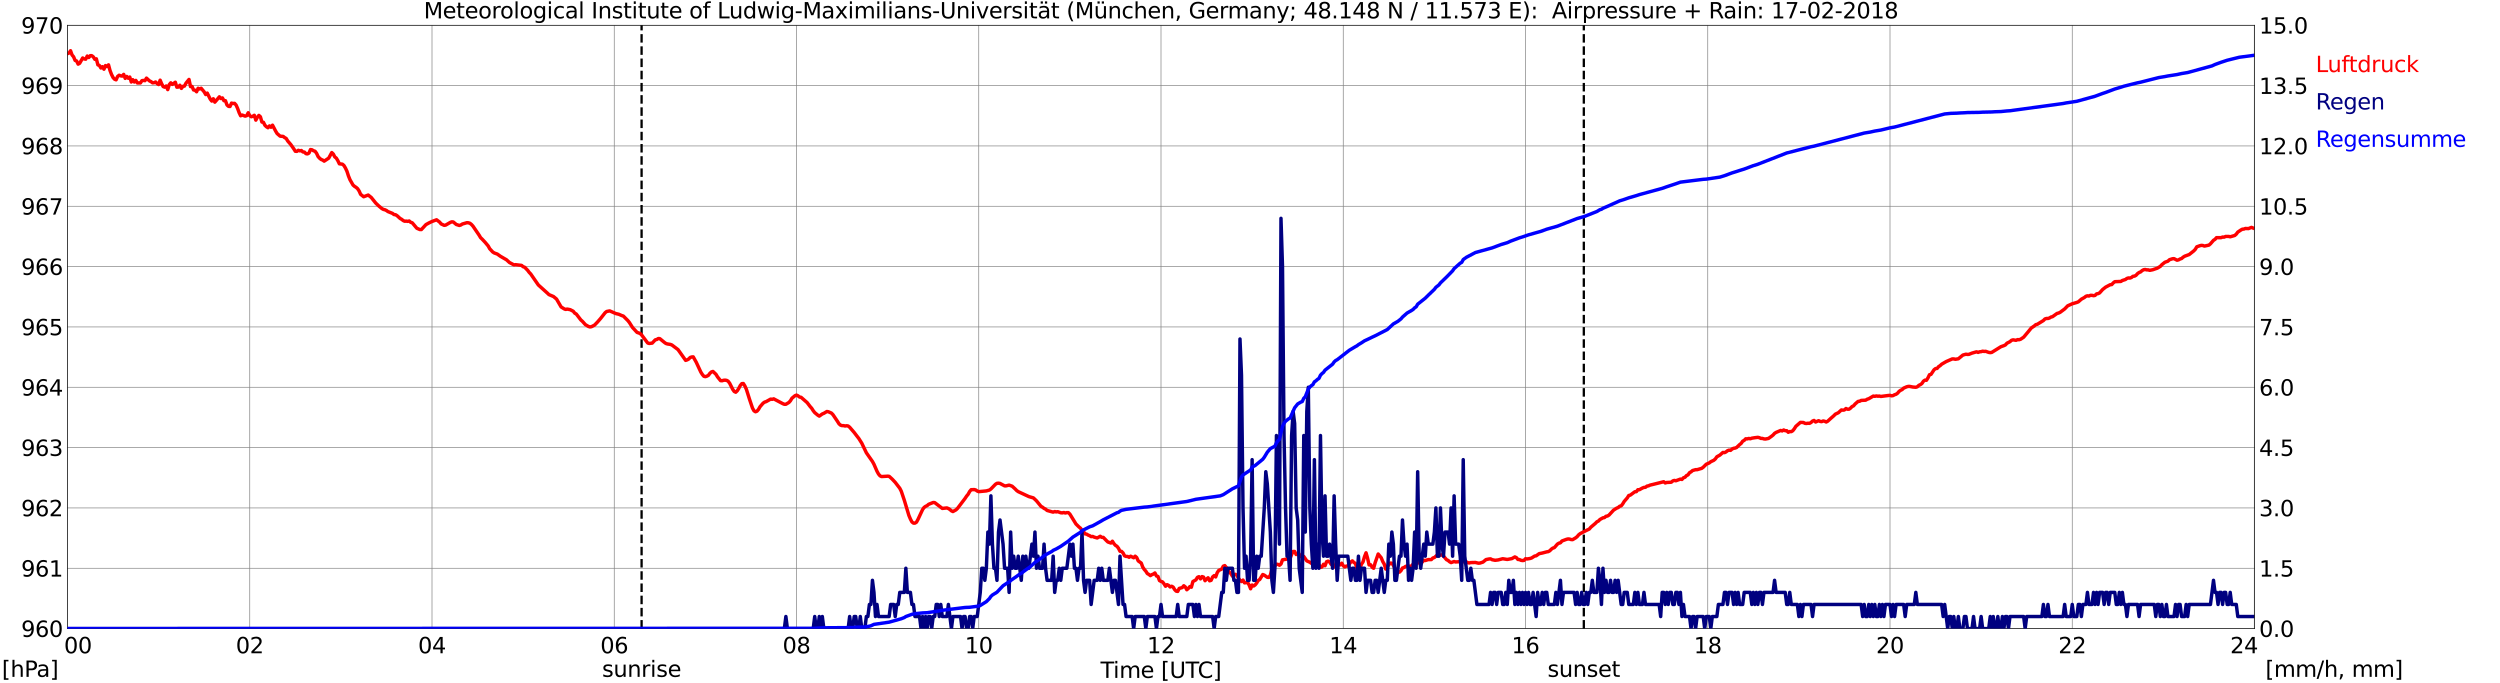<?xml version="1.0" encoding="utf-8" standalone="no"?>
<!DOCTYPE svg PUBLIC "-//W3C//DTD SVG 1.1//EN"
  "http://www.w3.org/Graphics/SVG/1.1/DTD/svg11.dtd">
<svg xmlns:xlink="http://www.w3.org/1999/xlink" width="1085.4pt" height="296.64pt" viewBox="0 0 1085.4 296.64" xmlns="http://www.w3.org/2000/svg" version="1.1">
 <defs>
  <style type="text/css">*{stroke-linejoin: round; stroke-linecap: butt}</style>
 </defs>
 <g id="figure_1">
  <g id="patch_1">
   <path d="M 0 296.64 
L 1085.4 296.64 
L 1085.4 0 
L 0 0 
z
" style="fill: #ffffff"/>
  </g>
  <g id="axes_1">
   <g id="patch_2">
    <path d="M 29.306 272.909 
L 978.814 272.909 
L 978.814 10.976 
L 29.306 10.976 
z
" style="fill: #ffffff"/>
   </g>
   <g id="patch_3">
    <path d="M 978.814 272.909 
L 978.814 272.909 
L 978.814 10.976 
L 978.814 10.976 
z
" clip-path="url(#p9b3f74c613)" style="fill: #d3d3d3; opacity: 0.25; stroke: #d3d3d3; stroke-linejoin: miter"/>
   </g>
   <g id="matplotlib.axis_1">
    <g id="xtick_1">
     <g id="line2d_1">
      <path d="M 29.306 272.909 
L 29.306 10.976 
" clip-path="url(#p9b3f74c613)" style="fill: none; stroke: #808080; stroke-width: 0.3; stroke-linecap: square"/>
     </g>
     <g id="line2d_2"/>
     <g id="text_1">
      <!--    00 -->
      <g transform="translate(18.733 283.627) scale(0.095 -0.095)">
       <defs>
        <path id="DejaVuSans-20" transform="scale(0.016)"/>
        <path id="DejaVuSans-30" d="M 2034 4250 
Q 1547 4250 1301 3770 
Q 1056 3291 1056 2328 
Q 1056 1369 1301 889 
Q 1547 409 2034 409 
Q 2525 409 2770 889 
Q 3016 1369 3016 2328 
Q 3016 3291 2770 3770 
Q 2525 4250 2034 4250 
z
M 2034 4750 
Q 2819 4750 3233 4129 
Q 3647 3509 3647 2328 
Q 3647 1150 3233 529 
Q 2819 -91 2034 -91 
Q 1250 -91 836 529 
Q 422 1150 422 2328 
Q 422 3509 836 4129 
Q 1250 4750 2034 4750 
z
" transform="scale(0.016)"/>
       </defs>
       <use xlink:href="#DejaVuSans-20"/>
       <use xlink:href="#DejaVuSans-20" transform="translate(31.787 0)"/>
       <use xlink:href="#DejaVuSans-20" transform="translate(63.574 0)"/>
       <use xlink:href="#DejaVuSans-30" transform="translate(95.361 0)"/>
       <use xlink:href="#DejaVuSans-30" transform="translate(158.984 0)"/>
      </g>
     </g>
    </g>
    <g id="xtick_2">
     <g id="line2d_3">
      <path d="M 108.431 272.909 
L 108.431 10.976 
" clip-path="url(#p9b3f74c613)" style="fill: none; stroke: #808080; stroke-width: 0.3; stroke-linecap: square"/>
     </g>
     <g id="line2d_4"/>
     <g id="text_2">
      <!-- 02 -->
      <g transform="translate(102.387 283.627) scale(0.095 -0.095)">
       <defs>
        <path id="DejaVuSans-32" d="M 1228 531 
L 3431 531 
L 3431 0 
L 469 0 
L 469 531 
Q 828 903 1448 1529 
Q 2069 2156 2228 2338 
Q 2531 2678 2651 2914 
Q 2772 3150 2772 3378 
Q 2772 3750 2511 3984 
Q 2250 4219 1831 4219 
Q 1534 4219 1204 4116 
Q 875 4013 500 3803 
L 500 4441 
Q 881 4594 1212 4672 
Q 1544 4750 1819 4750 
Q 2544 4750 2975 4387 
Q 3406 4025 3406 3419 
Q 3406 3131 3298 2873 
Q 3191 2616 2906 2266 
Q 2828 2175 2409 1742 
Q 1991 1309 1228 531 
z
" transform="scale(0.016)"/>
       </defs>
       <use xlink:href="#DejaVuSans-30"/>
       <use xlink:href="#DejaVuSans-32" transform="translate(63.623 0)"/>
      </g>
     </g>
    </g>
    <g id="xtick_3">
     <g id="line2d_5">
      <path d="M 187.557 272.909 
L 187.557 10.976 
" clip-path="url(#p9b3f74c613)" style="fill: none; stroke: #808080; stroke-width: 0.3; stroke-linecap: square"/>
     </g>
     <g id="line2d_6"/>
     <g id="text_3">
      <!-- 04 -->
      <g transform="translate(181.513 283.627) scale(0.095 -0.095)">
       <defs>
        <path id="DejaVuSans-34" d="M 2419 4116 
L 825 1625 
L 2419 1625 
L 2419 4116 
z
M 2253 4666 
L 3047 4666 
L 3047 1625 
L 3713 1625 
L 3713 1100 
L 3047 1100 
L 3047 0 
L 2419 0 
L 2419 1100 
L 313 1100 
L 313 1709 
L 2253 4666 
z
" transform="scale(0.016)"/>
       </defs>
       <use xlink:href="#DejaVuSans-30"/>
       <use xlink:href="#DejaVuSans-34" transform="translate(63.623 0)"/>
      </g>
     </g>
    </g>
    <g id="xtick_4">
     <g id="line2d_7">
      <path d="M 266.683 272.909 
L 266.683 10.976 
" clip-path="url(#p9b3f74c613)" style="fill: none; stroke: #808080; stroke-width: 0.3; stroke-linecap: square"/>
     </g>
     <g id="line2d_8"/>
     <g id="text_4">
      <!-- 06 -->
      <g transform="translate(260.638 283.627) scale(0.095 -0.095)">
       <defs>
        <path id="DejaVuSans-36" d="M 2113 2584 
Q 1688 2584 1439 2293 
Q 1191 2003 1191 1497 
Q 1191 994 1439 701 
Q 1688 409 2113 409 
Q 2538 409 2786 701 
Q 3034 994 3034 1497 
Q 3034 2003 2786 2293 
Q 2538 2584 2113 2584 
z
M 3366 4563 
L 3366 3988 
Q 3128 4100 2886 4159 
Q 2644 4219 2406 4219 
Q 1781 4219 1451 3797 
Q 1122 3375 1075 2522 
Q 1259 2794 1537 2939 
Q 1816 3084 2150 3084 
Q 2853 3084 3261 2657 
Q 3669 2231 3669 1497 
Q 3669 778 3244 343 
Q 2819 -91 2113 -91 
Q 1303 -91 875 529 
Q 447 1150 447 2328 
Q 447 3434 972 4092 
Q 1497 4750 2381 4750 
Q 2619 4750 2861 4703 
Q 3103 4656 3366 4563 
z
" transform="scale(0.016)"/>
       </defs>
       <use xlink:href="#DejaVuSans-30"/>
       <use xlink:href="#DejaVuSans-36" transform="translate(63.623 0)"/>
      </g>
     </g>
    </g>
    <g id="xtick_5">
     <g id="line2d_9">
      <path d="M 345.808 272.909 
L 345.808 10.976 
" clip-path="url(#p9b3f74c613)" style="fill: none; stroke: #808080; stroke-width: 0.3; stroke-linecap: square"/>
     </g>
     <g id="line2d_10"/>
     <g id="text_5">
      <!-- 08 -->
      <g transform="translate(339.764 283.627) scale(0.095 -0.095)">
       <defs>
        <path id="DejaVuSans-38" d="M 2034 2216 
Q 1584 2216 1326 1975 
Q 1069 1734 1069 1313 
Q 1069 891 1326 650 
Q 1584 409 2034 409 
Q 2484 409 2743 651 
Q 3003 894 3003 1313 
Q 3003 1734 2745 1975 
Q 2488 2216 2034 2216 
z
M 1403 2484 
Q 997 2584 770 2862 
Q 544 3141 544 3541 
Q 544 4100 942 4425 
Q 1341 4750 2034 4750 
Q 2731 4750 3128 4425 
Q 3525 4100 3525 3541 
Q 3525 3141 3298 2862 
Q 3072 2584 2669 2484 
Q 3125 2378 3379 2068 
Q 3634 1759 3634 1313 
Q 3634 634 3220 271 
Q 2806 -91 2034 -91 
Q 1263 -91 848 271 
Q 434 634 434 1313 
Q 434 1759 690 2068 
Q 947 2378 1403 2484 
z
M 1172 3481 
Q 1172 3119 1398 2916 
Q 1625 2713 2034 2713 
Q 2441 2713 2670 2916 
Q 2900 3119 2900 3481 
Q 2900 3844 2670 4047 
Q 2441 4250 2034 4250 
Q 1625 4250 1398 4047 
Q 1172 3844 1172 3481 
z
" transform="scale(0.016)"/>
       </defs>
       <use xlink:href="#DejaVuSans-30"/>
       <use xlink:href="#DejaVuSans-38" transform="translate(63.623 0)"/>
      </g>
     </g>
    </g>
    <g id="xtick_6">
     <g id="line2d_11">
      <path d="M 424.934 272.909 
L 424.934 10.976 
" clip-path="url(#p9b3f74c613)" style="fill: none; stroke: #808080; stroke-width: 0.3; stroke-linecap: square"/>
     </g>
     <g id="line2d_12"/>
     <g id="text_6">
      <!-- 10 -->
      <g transform="translate(418.89 283.627) scale(0.095 -0.095)">
       <defs>
        <path id="DejaVuSans-31" d="M 794 531 
L 1825 531 
L 1825 4091 
L 703 3866 
L 703 4441 
L 1819 4666 
L 2450 4666 
L 2450 531 
L 3481 531 
L 3481 0 
L 794 0 
L 794 531 
z
" transform="scale(0.016)"/>
       </defs>
       <use xlink:href="#DejaVuSans-31"/>
       <use xlink:href="#DejaVuSans-30" transform="translate(63.623 0)"/>
      </g>
     </g>
    </g>
    <g id="xtick_7">
     <g id="line2d_13">
      <path d="M 504.06 272.909 
L 504.06 10.976 
" clip-path="url(#p9b3f74c613)" style="fill: none; stroke: #808080; stroke-width: 0.3; stroke-linecap: square"/>
     </g>
     <g id="line2d_14"/>
     <g id="text_7">
      <!-- 12 -->
      <g transform="translate(498.015 283.627) scale(0.095 -0.095)">
       <use xlink:href="#DejaVuSans-31"/>
       <use xlink:href="#DejaVuSans-32" transform="translate(63.623 0)"/>
      </g>
     </g>
    </g>
    <g id="xtick_8">
     <g id="line2d_15">
      <path d="M 583.185 272.909 
L 583.185 10.976 
" clip-path="url(#p9b3f74c613)" style="fill: none; stroke: #808080; stroke-width: 0.3; stroke-linecap: square"/>
     </g>
     <g id="line2d_16"/>
     <g id="text_8">
      <!-- 14 -->
      <g transform="translate(577.141 283.627) scale(0.095 -0.095)">
       <use xlink:href="#DejaVuSans-31"/>
       <use xlink:href="#DejaVuSans-34" transform="translate(63.623 0)"/>
      </g>
     </g>
    </g>
    <g id="xtick_9">
     <g id="line2d_17">
      <path d="M 662.311 272.909 
L 662.311 10.976 
" clip-path="url(#p9b3f74c613)" style="fill: none; stroke: #808080; stroke-width: 0.3; stroke-linecap: square"/>
     </g>
     <g id="line2d_18"/>
     <g id="text_9">
      <!-- 16 -->
      <g transform="translate(656.267 283.627) scale(0.095 -0.095)">
       <use xlink:href="#DejaVuSans-31"/>
       <use xlink:href="#DejaVuSans-36" transform="translate(63.623 0)"/>
      </g>
     </g>
    </g>
    <g id="xtick_10">
     <g id="line2d_19">
      <path d="M 741.437 272.909 
L 741.437 10.976 
" clip-path="url(#p9b3f74c613)" style="fill: none; stroke: #808080; stroke-width: 0.3; stroke-linecap: square"/>
     </g>
     <g id="line2d_20"/>
     <g id="text_10">
      <!-- 18 -->
      <g transform="translate(735.392 283.627) scale(0.095 -0.095)">
       <use xlink:href="#DejaVuSans-31"/>
       <use xlink:href="#DejaVuSans-38" transform="translate(63.623 0)"/>
      </g>
     </g>
    </g>
    <g id="xtick_11">
     <g id="line2d_21">
      <path d="M 820.562 272.909 
L 820.562 10.976 
" clip-path="url(#p9b3f74c613)" style="fill: none; stroke: #808080; stroke-width: 0.3; stroke-linecap: square"/>
     </g>
     <g id="line2d_22"/>
     <g id="text_11">
      <!-- 20 -->
      <g transform="translate(814.518 283.627) scale(0.095 -0.095)">
       <use xlink:href="#DejaVuSans-32"/>
       <use xlink:href="#DejaVuSans-30" transform="translate(63.623 0)"/>
      </g>
     </g>
    </g>
    <g id="xtick_12">
     <g id="line2d_23">
      <path d="M 899.688 272.909 
L 899.688 10.976 
" clip-path="url(#p9b3f74c613)" style="fill: none; stroke: #808080; stroke-width: 0.3; stroke-linecap: square"/>
     </g>
     <g id="line2d_24"/>
     <g id="text_12">
      <!-- 22 -->
      <g transform="translate(893.644 283.627) scale(0.095 -0.095)">
       <use xlink:href="#DejaVuSans-32"/>
       <use xlink:href="#DejaVuSans-32" transform="translate(63.623 0)"/>
      </g>
     </g>
    </g>
    <g id="xtick_13">
     <g id="line2d_25">
      <path d="M 978.814 272.909 
L 978.814 10.976 
" clip-path="url(#p9b3f74c613)" style="fill: none; stroke: #808080; stroke-width: 0.3; stroke-linecap: square"/>
     </g>
     <g id="line2d_26"/>
     <g id="text_13">
      <!-- 24    -->
      <g transform="translate(968.241 283.627) scale(0.095 -0.095)">
       <use xlink:href="#DejaVuSans-32"/>
       <use xlink:href="#DejaVuSans-34" transform="translate(63.623 0)"/>
       <use xlink:href="#DejaVuSans-20" transform="translate(127.246 0)"/>
       <use xlink:href="#DejaVuSans-20" transform="translate(159.033 0)"/>
       <use xlink:href="#DejaVuSans-20" transform="translate(190.82 0)"/>
      </g>
     </g>
    </g>
    <g id="text_14">
     <!-- Time [UTC] -->
     <g transform="translate(477.806 294.322) scale(0.095 -0.095)">
      <defs>
       <path id="DejaVuSans-54" d="M -19 4666 
L 3928 4666 
L 3928 4134 
L 2272 4134 
L 2272 0 
L 1638 0 
L 1638 4134 
L -19 4134 
L -19 4666 
z
" transform="scale(0.016)"/>
       <path id="DejaVuSans-69" d="M 603 3500 
L 1178 3500 
L 1178 0 
L 603 0 
L 603 3500 
z
M 603 4863 
L 1178 4863 
L 1178 4134 
L 603 4134 
L 603 4863 
z
" transform="scale(0.016)"/>
       <path id="DejaVuSans-6d" d="M 3328 2828 
Q 3544 3216 3844 3400 
Q 4144 3584 4550 3584 
Q 5097 3584 5394 3201 
Q 5691 2819 5691 2113 
L 5691 0 
L 5113 0 
L 5113 2094 
Q 5113 2597 4934 2840 
Q 4756 3084 4391 3084 
Q 3944 3084 3684 2787 
Q 3425 2491 3425 1978 
L 3425 0 
L 2847 0 
L 2847 2094 
Q 2847 2600 2669 2842 
Q 2491 3084 2119 3084 
Q 1678 3084 1418 2786 
Q 1159 2488 1159 1978 
L 1159 0 
L 581 0 
L 581 3500 
L 1159 3500 
L 1159 2956 
Q 1356 3278 1631 3431 
Q 1906 3584 2284 3584 
Q 2666 3584 2933 3390 
Q 3200 3197 3328 2828 
z
" transform="scale(0.016)"/>
       <path id="DejaVuSans-65" d="M 3597 1894 
L 3597 1613 
L 953 1613 
Q 991 1019 1311 708 
Q 1631 397 2203 397 
Q 2534 397 2845 478 
Q 3156 559 3463 722 
L 3463 178 
Q 3153 47 2828 -22 
Q 2503 -91 2169 -91 
Q 1331 -91 842 396 
Q 353 884 353 1716 
Q 353 2575 817 3079 
Q 1281 3584 2069 3584 
Q 2775 3584 3186 3129 
Q 3597 2675 3597 1894 
z
M 3022 2063 
Q 3016 2534 2758 2815 
Q 2500 3097 2075 3097 
Q 1594 3097 1305 2825 
Q 1016 2553 972 2059 
L 3022 2063 
z
" transform="scale(0.016)"/>
       <path id="DejaVuSans-5b" d="M 550 4863 
L 1875 4863 
L 1875 4416 
L 1125 4416 
L 1125 -397 
L 1875 -397 
L 1875 -844 
L 550 -844 
L 550 4863 
z
" transform="scale(0.016)"/>
       <path id="DejaVuSans-55" d="M 556 4666 
L 1191 4666 
L 1191 1831 
Q 1191 1081 1462 751 
Q 1734 422 2344 422 
Q 2950 422 3222 751 
Q 3494 1081 3494 1831 
L 3494 4666 
L 4128 4666 
L 4128 1753 
Q 4128 841 3676 375 
Q 3225 -91 2344 -91 
Q 1459 -91 1007 375 
Q 556 841 556 1753 
L 556 4666 
z
" transform="scale(0.016)"/>
       <path id="DejaVuSans-43" d="M 4122 4306 
L 4122 3641 
Q 3803 3938 3442 4084 
Q 3081 4231 2675 4231 
Q 1875 4231 1450 3742 
Q 1025 3253 1025 2328 
Q 1025 1406 1450 917 
Q 1875 428 2675 428 
Q 3081 428 3442 575 
Q 3803 722 4122 1019 
L 4122 359 
Q 3791 134 3420 21 
Q 3050 -91 2638 -91 
Q 1578 -91 968 557 
Q 359 1206 359 2328 
Q 359 3453 968 4101 
Q 1578 4750 2638 4750 
Q 3056 4750 3426 4639 
Q 3797 4528 4122 4306 
z
" transform="scale(0.016)"/>
       <path id="DejaVuSans-5d" d="M 1947 4863 
L 1947 -844 
L 622 -844 
L 622 -397 
L 1369 -397 
L 1369 4416 
L 622 4416 
L 622 4863 
L 1947 4863 
z
" transform="scale(0.016)"/>
      </defs>
      <use xlink:href="#DejaVuSans-54"/>
      <use xlink:href="#DejaVuSans-69" transform="translate(57.959 0)"/>
      <use xlink:href="#DejaVuSans-6d" transform="translate(85.742 0)"/>
      <use xlink:href="#DejaVuSans-65" transform="translate(183.154 0)"/>
      <use xlink:href="#DejaVuSans-20" transform="translate(244.678 0)"/>
      <use xlink:href="#DejaVuSans-5b" transform="translate(276.465 0)"/>
      <use xlink:href="#DejaVuSans-55" transform="translate(315.479 0)"/>
      <use xlink:href="#DejaVuSans-54" transform="translate(388.672 0)"/>
      <use xlink:href="#DejaVuSans-43" transform="translate(443.881 0)"/>
      <use xlink:href="#DejaVuSans-5d" transform="translate(513.705 0)"/>
     </g>
    </g>
   </g>
   <g id="matplotlib.axis_2">
    <g id="ytick_1">
     <g id="line2d_27">
      <path d="M 29.306 272.909 
L 978.814 272.909 
" clip-path="url(#p9b3f74c613)" style="fill: none; stroke: #808080; stroke-width: 0.3; stroke-linecap: square"/>
     </g>
     <g id="line2d_28"/>
     <g id="text_15">
      <!-- 960 -->
      <g transform="translate(9.173 276.518) scale(0.095 -0.095)">
       <defs>
        <path id="DejaVuSans-39" d="M 703 97 
L 703 672 
Q 941 559 1184 500 
Q 1428 441 1663 441 
Q 2288 441 2617 861 
Q 2947 1281 2994 2138 
Q 2813 1869 2534 1725 
Q 2256 1581 1919 1581 
Q 1219 1581 811 2004 
Q 403 2428 403 3163 
Q 403 3881 828 4315 
Q 1253 4750 1959 4750 
Q 2769 4750 3195 4129 
Q 3622 3509 3622 2328 
Q 3622 1225 3098 567 
Q 2575 -91 1691 -91 
Q 1453 -91 1209 -44 
Q 966 3 703 97 
z
M 1959 2075 
Q 2384 2075 2632 2365 
Q 2881 2656 2881 3163 
Q 2881 3666 2632 3958 
Q 2384 4250 1959 4250 
Q 1534 4250 1286 3958 
Q 1038 3666 1038 3163 
Q 1038 2656 1286 2365 
Q 1534 2075 1959 2075 
z
" transform="scale(0.016)"/>
       </defs>
       <use xlink:href="#DejaVuSans-39"/>
       <use xlink:href="#DejaVuSans-36" transform="translate(63.623 0)"/>
       <use xlink:href="#DejaVuSans-30" transform="translate(127.246 0)"/>
      </g>
     </g>
    </g>
    <g id="ytick_2">
     <g id="line2d_29">
      <path d="M 29.306 246.715 
L 978.814 246.715 
" clip-path="url(#p9b3f74c613)" style="fill: none; stroke: #808080; stroke-width: 0.3; stroke-linecap: square"/>
     </g>
     <g id="line2d_30"/>
     <g id="text_16">
      <!-- 961 -->
      <g transform="translate(9.173 250.325) scale(0.095 -0.095)">
       <use xlink:href="#DejaVuSans-39"/>
       <use xlink:href="#DejaVuSans-36" transform="translate(63.623 0)"/>
       <use xlink:href="#DejaVuSans-31" transform="translate(127.246 0)"/>
      </g>
     </g>
    </g>
    <g id="ytick_3">
     <g id="line2d_31">
      <path d="M 29.306 220.522 
L 978.814 220.522 
" clip-path="url(#p9b3f74c613)" style="fill: none; stroke: #808080; stroke-width: 0.3; stroke-linecap: square"/>
     </g>
     <g id="line2d_32"/>
     <g id="text_17">
      <!-- 962 -->
      <g transform="translate(9.173 224.131) scale(0.095 -0.095)">
       <use xlink:href="#DejaVuSans-39"/>
       <use xlink:href="#DejaVuSans-36" transform="translate(63.623 0)"/>
       <use xlink:href="#DejaVuSans-32" transform="translate(127.246 0)"/>
      </g>
     </g>
    </g>
    <g id="ytick_4">
     <g id="line2d_33">
      <path d="M 29.306 194.329 
L 978.814 194.329 
" clip-path="url(#p9b3f74c613)" style="fill: none; stroke: #808080; stroke-width: 0.3; stroke-linecap: square"/>
     </g>
     <g id="line2d_34"/>
     <g id="text_18">
      <!-- 963 -->
      <g transform="translate(9.173 197.938) scale(0.095 -0.095)">
       <defs>
        <path id="DejaVuSans-33" d="M 2597 2516 
Q 3050 2419 3304 2112 
Q 3559 1806 3559 1356 
Q 3559 666 3084 287 
Q 2609 -91 1734 -91 
Q 1441 -91 1130 -33 
Q 819 25 488 141 
L 488 750 
Q 750 597 1062 519 
Q 1375 441 1716 441 
Q 2309 441 2620 675 
Q 2931 909 2931 1356 
Q 2931 1769 2642 2001 
Q 2353 2234 1838 2234 
L 1294 2234 
L 1294 2753 
L 1863 2753 
Q 2328 2753 2575 2939 
Q 2822 3125 2822 3475 
Q 2822 3834 2567 4026 
Q 2313 4219 1838 4219 
Q 1578 4219 1281 4162 
Q 984 4106 628 3988 
L 628 4550 
Q 988 4650 1302 4700 
Q 1616 4750 1894 4750 
Q 2613 4750 3031 4423 
Q 3450 4097 3450 3541 
Q 3450 3153 3228 2886 
Q 3006 2619 2597 2516 
z
" transform="scale(0.016)"/>
       </defs>
       <use xlink:href="#DejaVuSans-39"/>
       <use xlink:href="#DejaVuSans-36" transform="translate(63.623 0)"/>
       <use xlink:href="#DejaVuSans-33" transform="translate(127.246 0)"/>
      </g>
     </g>
    </g>
    <g id="ytick_5">
     <g id="line2d_35">
      <path d="M 29.306 168.136 
L 978.814 168.136 
" clip-path="url(#p9b3f74c613)" style="fill: none; stroke: #808080; stroke-width: 0.3; stroke-linecap: square"/>
     </g>
     <g id="line2d_36"/>
     <g id="text_19">
      <!-- 964 -->
      <g transform="translate(9.173 171.745) scale(0.095 -0.095)">
       <use xlink:href="#DejaVuSans-39"/>
       <use xlink:href="#DejaVuSans-36" transform="translate(63.623 0)"/>
       <use xlink:href="#DejaVuSans-34" transform="translate(127.246 0)"/>
      </g>
     </g>
    </g>
    <g id="ytick_6">
     <g id="line2d_37">
      <path d="M 29.306 141.942 
L 978.814 141.942 
" clip-path="url(#p9b3f74c613)" style="fill: none; stroke: #808080; stroke-width: 0.3; stroke-linecap: square"/>
     </g>
     <g id="line2d_38"/>
     <g id="text_20">
      <!-- 965 -->
      <g transform="translate(9.173 145.551) scale(0.095 -0.095)">
       <defs>
        <path id="DejaVuSans-35" d="M 691 4666 
L 3169 4666 
L 3169 4134 
L 1269 4134 
L 1269 2991 
Q 1406 3038 1543 3061 
Q 1681 3084 1819 3084 
Q 2600 3084 3056 2656 
Q 3513 2228 3513 1497 
Q 3513 744 3044 326 
Q 2575 -91 1722 -91 
Q 1428 -91 1123 -41 
Q 819 9 494 109 
L 494 744 
Q 775 591 1075 516 
Q 1375 441 1709 441 
Q 2250 441 2565 725 
Q 2881 1009 2881 1497 
Q 2881 1984 2565 2268 
Q 2250 2553 1709 2553 
Q 1456 2553 1204 2497 
Q 953 2441 691 2322 
L 691 4666 
z
" transform="scale(0.016)"/>
       </defs>
       <use xlink:href="#DejaVuSans-39"/>
       <use xlink:href="#DejaVuSans-36" transform="translate(63.623 0)"/>
       <use xlink:href="#DejaVuSans-35" transform="translate(127.246 0)"/>
      </g>
     </g>
    </g>
    <g id="ytick_7">
     <g id="line2d_39">
      <path d="M 29.306 115.749 
L 978.814 115.749 
" clip-path="url(#p9b3f74c613)" style="fill: none; stroke: #808080; stroke-width: 0.3; stroke-linecap: square"/>
     </g>
     <g id="line2d_40"/>
     <g id="text_21">
      <!-- 966 -->
      <g transform="translate(9.173 119.358) scale(0.095 -0.095)">
       <use xlink:href="#DejaVuSans-39"/>
       <use xlink:href="#DejaVuSans-36" transform="translate(63.623 0)"/>
       <use xlink:href="#DejaVuSans-36" transform="translate(127.246 0)"/>
      </g>
     </g>
    </g>
    <g id="ytick_8">
     <g id="line2d_41">
      <path d="M 29.306 89.556 
L 978.814 89.556 
" clip-path="url(#p9b3f74c613)" style="fill: none; stroke: #808080; stroke-width: 0.3; stroke-linecap: square"/>
     </g>
     <g id="line2d_42"/>
     <g id="text_22">
      <!-- 967 -->
      <g transform="translate(9.173 93.165) scale(0.095 -0.095)">
       <defs>
        <path id="DejaVuSans-37" d="M 525 4666 
L 3525 4666 
L 3525 4397 
L 1831 0 
L 1172 0 
L 2766 4134 
L 525 4134 
L 525 4666 
z
" transform="scale(0.016)"/>
       </defs>
       <use xlink:href="#DejaVuSans-39"/>
       <use xlink:href="#DejaVuSans-36" transform="translate(63.623 0)"/>
       <use xlink:href="#DejaVuSans-37" transform="translate(127.246 0)"/>
      </g>
     </g>
    </g>
    <g id="ytick_9">
     <g id="line2d_43">
      <path d="M 29.306 63.362 
L 978.814 63.362 
" clip-path="url(#p9b3f74c613)" style="fill: none; stroke: #808080; stroke-width: 0.3; stroke-linecap: square"/>
     </g>
     <g id="line2d_44"/>
     <g id="text_23">
      <!-- 968 -->
      <g transform="translate(9.173 66.972) scale(0.095 -0.095)">
       <use xlink:href="#DejaVuSans-39"/>
       <use xlink:href="#DejaVuSans-36" transform="translate(63.623 0)"/>
       <use xlink:href="#DejaVuSans-38" transform="translate(127.246 0)"/>
      </g>
     </g>
    </g>
    <g id="ytick_10">
     <g id="line2d_45">
      <path d="M 29.306 37.169 
L 978.814 37.169 
" clip-path="url(#p9b3f74c613)" style="fill: none; stroke: #808080; stroke-width: 0.3; stroke-linecap: square"/>
     </g>
     <g id="line2d_46"/>
     <g id="text_24">
      <!-- 969 -->
      <g transform="translate(9.173 40.778) scale(0.095 -0.095)">
       <use xlink:href="#DejaVuSans-39"/>
       <use xlink:href="#DejaVuSans-36" transform="translate(63.623 0)"/>
       <use xlink:href="#DejaVuSans-39" transform="translate(127.246 0)"/>
      </g>
     </g>
    </g>
    <g id="ytick_11">
     <g id="line2d_47">
      <path d="M 29.306 10.976 
L 978.814 10.976 
" clip-path="url(#p9b3f74c613)" style="fill: none; stroke: #808080; stroke-width: 0.3; stroke-linecap: square"/>
     </g>
     <g id="line2d_48"/>
     <g id="text_25">
      <!-- 970 -->
      <g transform="translate(9.173 14.585) scale(0.095 -0.095)">
       <use xlink:href="#DejaVuSans-39"/>
       <use xlink:href="#DejaVuSans-37" transform="translate(63.623 0)"/>
       <use xlink:href="#DejaVuSans-30" transform="translate(127.246 0)"/>
      </g>
     </g>
    </g>
   </g>
   <g id="line2d_49">
    <path d="M 278.552 272.909 
L 278.552 10.976 
" clip-path="url(#p9b3f74c613)" style="fill: none; stroke-dasharray: 3.7,1.6; stroke-dashoffset: 0; stroke: #000000"/>
   </g>
   <g id="line2d_50">
    <path d="M 687.631 272.909 
L 687.631 10.976 
" clip-path="url(#p9b3f74c613)" style="fill: none; stroke-dasharray: 3.7,1.6; stroke-dashoffset: 0; stroke: #000000"/>
   </g>
   <g id="line2d_51">
    <path d="M 29.306 23.287 
L 29.965 23.025 
L 30.625 22.029 
L 31.284 23.863 
L 31.943 24.649 
L 32.603 26.22 
L 33.262 26.482 
L 33.921 27.844 
L 34.581 27.477 
L 35.9 25.172 
L 36.559 25.592 
L 37.218 25.696 
L 37.878 24.334 
L 38.537 24.963 
L 39.197 24.177 
L 39.856 24.177 
L 40.515 24.701 
L 41.175 25.749 
L 41.834 25.539 
L 42.493 28.158 
L 43.153 28.42 
L 43.812 29.521 
L 44.472 28.944 
L 45.131 30.044 
L 45.79 28.473 
L 46.45 28.892 
L 47.109 28.158 
L 47.768 30.621 
L 48.428 32.349 
L 49.087 33.659 
L 49.747 34.393 
L 50.406 34.654 
L 51.065 33.188 
L 51.725 32.664 
L 52.384 32.926 
L 53.043 33.03 
L 53.703 32.297 
L 54.362 34.026 
L 55.022 33.188 
L 55.681 33.973 
L 56.34 33.45 
L 57 35.597 
L 57.659 34.602 
L 58.319 35.597 
L 58.978 34.916 
L 59.637 36.016 
L 60.956 36.016 
L 61.615 35.021 
L 62.275 34.916 
L 62.934 35.021 
L 63.594 33.921 
L 64.912 35.126 
L 65.572 35.44 
L 66.231 35.964 
L 66.89 35.912 
L 67.55 35.597 
L 68.209 36.278 
L 68.869 36.698 
L 69.528 34.812 
L 70.187 36.383 
L 70.847 37.588 
L 71.506 37.85 
L 72.166 37.326 
L 72.825 38.898 
L 73.484 36.75 
L 74.144 35.964 
L 74.803 36.645 
L 76.122 35.702 
L 76.781 37.85 
L 77.441 37.798 
L 78.1 37.012 
L 78.759 38.374 
L 79.419 37.483 
L 80.078 37.379 
L 80.737 36.121 
L 82.056 34.497 
L 82.716 37.588 
L 83.375 37.536 
L 84.034 39.055 
L 84.694 39.16 
L 85.353 39.841 
L 86.013 38.321 
L 86.672 38.636 
L 87.331 38.321 
L 88.65 39.893 
L 89.309 41.046 
L 89.969 40.417 
L 91.288 43.036 
L 91.947 43.874 
L 92.606 42.879 
L 93.266 44.346 
L 94.584 42.827 
L 95.244 42.041 
L 95.903 42.774 
L 96.563 42.512 
L 97.222 43.717 
L 97.881 43.717 
L 98.541 45.551 
L 99.2 46.179 
L 99.86 46.232 
L 100.519 44.765 
L 101.178 44.922 
L 101.838 44.87 
L 102.497 45.603 
L 103.156 47.07 
L 103.816 48.904 
L 104.475 50.266 
L 105.135 49.951 
L 106.453 50.423 
L 107.113 50.213 
L 107.772 48.956 
L 108.431 50.213 
L 109.091 50.685 
L 109.75 50.475 
L 110.41 50.056 
L 111.069 52.152 
L 111.728 50.947 
L 112.388 50.108 
L 113.047 50.685 
L 113.707 52.99 
L 114.366 53.095 
L 115.025 54.404 
L 115.685 55.033 
L 116.344 55.452 
L 117.003 54.666 
L 117.663 55.242 
L 118.322 54.352 
L 119.641 56.866 
L 120.3 57.966 
L 121.619 59.119 
L 122.938 59.224 
L 123.597 59.748 
L 124.257 60.114 
L 124.916 61.214 
L 126.235 62.734 
L 127.553 64.62 
L 128.213 65.667 
L 128.872 65.72 
L 129.532 65.248 
L 130.191 65.51 
L 130.85 65.353 
L 131.51 65.982 
L 132.169 66.034 
L 132.829 66.715 
L 133.488 66.82 
L 134.147 66.453 
L 134.807 64.934 
L 135.466 65.039 
L 136.125 65.458 
L 136.785 65.667 
L 137.444 66.558 
L 138.104 67.972 
L 138.763 68.706 
L 139.422 69.23 
L 140.082 69.492 
L 140.741 69.963 
L 142.719 68.653 
L 144.038 66.244 
L 144.697 66.872 
L 145.357 68.129 
L 146.016 68.653 
L 146.676 69.753 
L 147.335 71.116 
L 148.654 71.273 
L 149.313 71.849 
L 149.972 72.949 
L 150.632 74.363 
L 151.291 76.407 
L 151.951 78.031 
L 153.269 80.336 
L 153.929 80.912 
L 154.588 81.331 
L 155.247 81.907 
L 155.907 82.903 
L 156.566 84.369 
L 157.885 85.417 
L 159.863 84.684 
L 161.182 85.731 
L 163.16 88.194 
L 164.479 89.451 
L 165.798 90.551 
L 166.457 90.918 
L 167.116 91.075 
L 167.776 91.389 
L 168.435 91.861 
L 169.754 92.384 
L 170.413 92.646 
L 171.073 93.17 
L 171.732 93.223 
L 172.391 93.642 
L 173.71 94.847 
L 174.37 95.213 
L 175.029 95.737 
L 175.688 96.052 
L 176.348 95.999 
L 177.007 96.104 
L 177.666 95.947 
L 178.326 96.523 
L 178.985 96.733 
L 180.963 99.09 
L 182.282 99.666 
L 182.941 99.666 
L 184.92 97.518 
L 186.238 96.785 
L 187.557 96.156 
L 189.535 95.423 
L 190.854 96.418 
L 191.513 97.204 
L 192.832 97.833 
L 193.492 97.728 
L 195.47 96.575 
L 196.129 96.313 
L 196.788 96.366 
L 198.107 97.466 
L 199.426 97.885 
L 200.085 97.676 
L 200.745 97.256 
L 202.723 96.68 
L 203.382 96.733 
L 204.042 96.942 
L 204.701 97.466 
L 205.36 98.199 
L 207.998 102.076 
L 208.657 103.176 
L 209.317 103.805 
L 210.635 105.219 
L 211.954 106.791 
L 212.614 107.996 
L 213.932 109.41 
L 214.592 109.829 
L 215.91 110.301 
L 217.229 111.244 
L 219.207 112.396 
L 219.867 112.763 
L 221.186 113.968 
L 223.164 115.016 
L 223.823 114.911 
L 226.461 115.225 
L 227.12 115.801 
L 227.779 116.011 
L 229.098 117.373 
L 229.757 118.263 
L 230.417 118.945 
L 233.714 123.712 
L 237.67 127.274 
L 238.329 127.903 
L 240.308 128.741 
L 241.626 129.841 
L 243.604 133.246 
L 244.923 134.084 
L 245.583 134.346 
L 246.242 134.189 
L 247.561 134.451 
L 248.88 135.132 
L 249.539 135.97 
L 250.198 136.337 
L 252.176 138.904 
L 252.836 139.48 
L 254.155 140.947 
L 255.473 141.733 
L 256.133 141.942 
L 256.792 141.837 
L 258.111 141.156 
L 259.43 139.794 
L 260.748 138.275 
L 262.726 135.761 
L 263.386 135.237 
L 264.705 134.975 
L 267.342 136.127 
L 268.661 136.442 
L 269.98 137.018 
L 270.639 137.227 
L 272.617 139.218 
L 273.277 140.056 
L 274.595 142.152 
L 276.573 144.3 
L 277.892 144.771 
L 278.552 145.4 
L 281.189 148.91 
L 281.849 149.119 
L 283.167 148.962 
L 284.486 147.548 
L 285.145 147.39 
L 285.805 146.971 
L 286.464 147.024 
L 288.442 148.648 
L 289.102 149.119 
L 289.761 149.329 
L 291.08 149.538 
L 291.739 149.8 
L 294.377 151.791 
L 297.674 156.453 
L 298.333 156.244 
L 298.992 155.877 
L 299.652 155.196 
L 300.311 154.987 
L 300.971 154.934 
L 302.289 157.292 
L 304.267 161.535 
L 304.927 162.583 
L 305.586 163.368 
L 306.246 163.526 
L 306.905 163.316 
L 307.564 162.949 
L 308.224 162.059 
L 308.883 161.482 
L 309.543 161.273 
L 310.861 162.53 
L 311.521 163.63 
L 312.839 165.254 
L 313.499 165.307 
L 314.158 165.097 
L 314.818 165.045 
L 315.477 165.15 
L 316.136 165.516 
L 316.796 166.407 
L 318.114 169.026 
L 318.774 169.969 
L 319.433 170.283 
L 320.093 169.655 
L 320.752 168.607 
L 321.411 167.35 
L 322.071 166.564 
L 322.73 166.512 
L 323.39 167.559 
L 324.049 169.026 
L 325.368 173.217 
L 326.686 177.146 
L 327.346 178.351 
L 328.005 178.77 
L 328.665 178.508 
L 329.324 177.722 
L 329.983 176.57 
L 331.302 175.051 
L 331.961 174.579 
L 332.621 174.37 
L 333.94 173.636 
L 334.599 173.269 
L 335.258 173.374 
L 335.918 173.165 
L 339.874 175.26 
L 340.533 175.522 
L 341.193 175.522 
L 342.512 174.736 
L 343.171 174.003 
L 343.83 172.903 
L 345.149 171.803 
L 345.808 171.541 
L 346.468 171.855 
L 347.127 172.379 
L 347.787 172.484 
L 350.424 174.789 
L 351.743 176.517 
L 352.402 177.251 
L 353.062 178.299 
L 353.721 179.137 
L 355.04 180.237 
L 355.699 180.656 
L 357.018 179.713 
L 357.677 179.451 
L 358.996 178.665 
L 359.655 178.77 
L 360.974 179.346 
L 361.634 180.027 
L 363.612 182.961 
L 364.271 184.009 
L 364.93 184.585 
L 365.59 184.794 
L 366.249 184.794 
L 366.909 184.952 
L 367.568 184.847 
L 368.227 184.952 
L 368.887 185.476 
L 370.865 187.781 
L 372.184 189.509 
L 372.843 190.347 
L 374.162 192.443 
L 376.14 196.581 
L 378.777 200.353 
L 379.437 201.558 
L 380.756 204.597 
L 381.415 205.802 
L 382.074 206.587 
L 382.734 206.902 
L 385.371 206.744 
L 386.031 206.797 
L 387.349 208.002 
L 388.668 209.416 
L 390.646 211.983 
L 391.306 213.293 
L 392.624 217.222 
L 394.603 223.77 
L 395.262 225.342 
L 395.921 226.599 
L 396.581 227.123 
L 397.24 227.123 
L 397.899 226.704 
L 398.559 225.499 
L 400.537 221.256 
L 401.196 220.313 
L 401.856 219.841 
L 402.515 219.527 
L 403.175 218.951 
L 404.493 218.427 
L 405.153 218.165 
L 405.812 218.217 
L 409.109 220.732 
L 411.087 220.522 
L 411.746 220.784 
L 412.406 221.203 
L 413.065 221.779 
L 413.725 222.094 
L 415.043 221.36 
L 415.703 220.732 
L 419 216.384 
L 419.659 215.388 
L 420.318 214.602 
L 420.978 213.398 
L 421.637 212.612 
L 422.956 212.559 
L 423.615 212.717 
L 424.275 213.188 
L 424.934 213.45 
L 428.231 213.136 
L 429.55 212.769 
L 430.209 212.297 
L 432.187 210.254 
L 432.847 209.835 
L 433.506 209.783 
L 434.165 209.888 
L 436.144 210.935 
L 436.803 210.935 
L 438.122 210.621 
L 439.44 211.093 
L 440.759 212.297 
L 441.419 212.979 
L 442.078 213.45 
L 446.694 215.598 
L 448.672 216.174 
L 449.991 217.431 
L 451.969 219.841 
L 452.628 220.208 
L 453.287 220.732 
L 453.947 221.046 
L 454.606 221.622 
L 457.244 222.356 
L 457.903 222.094 
L 458.563 222.251 
L 459.222 222.146 
L 460.541 222.618 
L 461.2 222.67 
L 461.859 222.513 
L 462.519 222.722 
L 463.178 222.565 
L 463.838 222.565 
L 464.497 223.194 
L 467.134 227.49 
L 468.453 228.799 
L 469.113 229.323 
L 469.772 230.318 
L 470.431 230.842 
L 471.091 231.785 
L 471.75 231.89 
L 472.409 232.309 
L 473.069 232.571 
L 473.728 232.99 
L 474.388 232.885 
L 475.047 233.2 
L 476.366 233.566 
L 477.685 232.833 
L 478.344 233.305 
L 479.003 233.305 
L 480.322 234.667 
L 480.981 235.295 
L 482.3 235.767 
L 482.96 234.981 
L 483.619 236.029 
L 484.278 236.762 
L 484.938 237.181 
L 485.597 238.019 
L 486.256 239.329 
L 486.916 239.381 
L 487.575 240.062 
L 488.235 241.32 
L 488.894 241.582 
L 489.553 241.582 
L 490.213 241.948 
L 490.872 241.477 
L 492.191 242.158 
L 492.85 241.477 
L 493.51 242.053 
L 494.169 243.52 
L 495.488 244.463 
L 496.147 246.244 
L 496.807 247.239 
L 497.466 247.973 
L 498.125 249.02 
L 498.785 249.387 
L 499.444 249.911 
L 500.103 249.492 
L 500.763 249.23 
L 501.422 248.759 
L 502.082 250.068 
L 502.741 250.278 
L 503.4 252.059 
L 504.06 252.426 
L 504.719 252.635 
L 505.379 253.473 
L 506.038 254.521 
L 506.697 253.84 
L 507.357 254.154 
L 508.016 254.835 
L 508.675 254.521 
L 509.335 254.888 
L 509.994 255.988 
L 510.654 256.669 
L 511.313 256.774 
L 511.972 255.464 
L 513.291 255.097 
L 513.95 254.312 
L 514.61 254.835 
L 515.269 256.04 
L 515.929 255.464 
L 516.588 254.678 
L 517.247 254.94 
L 517.907 252.478 
L 519.226 251.745 
L 519.885 250.644 
L 520.544 250.383 
L 521.204 251.326 
L 521.863 250.33 
L 522.522 250.54 
L 523.182 252.111 
L 523.841 251.378 
L 524.501 250.854 
L 525.16 252.164 
L 525.819 251.954 
L 526.479 250.487 
L 527.138 249.911 
L 527.797 250.487 
L 528.457 248.654 
L 529.116 247.658 
L 530.435 247.082 
L 531.094 245.825 
L 531.754 245.563 
L 533.073 247.292 
L 533.732 248.444 
L 534.391 249.02 
L 535.051 250.121 
L 535.71 249.597 
L 536.369 249.335 
L 537.029 249.754 
L 537.688 251.064 
L 538.348 251.954 
L 539.007 252.478 
L 539.666 251.849 
L 540.326 253.054 
L 541.644 252.897 
L 542.304 253.945 
L 542.963 255.621 
L 543.623 253.997 
L 544.282 254.416 
L 544.941 253.945 
L 545.601 253.107 
L 546.26 252.007 
L 546.919 251.587 
L 548.238 249.44 
L 548.898 249.702 
L 550.216 250.644 
L 550.876 250.697 
L 551.535 249.702 
L 552.195 247.135 
L 552.854 245.72 
L 553.513 245.668 
L 554.173 244.934 
L 554.832 245.039 
L 555.491 245.406 
L 556.151 244.882 
L 556.81 243.048 
L 558.788 242.734 
L 559.448 242.21 
L 560.107 242.42 
L 560.766 240.743 
L 561.426 239.434 
L 562.085 239.434 
L 562.745 240.743 
L 563.404 240.481 
L 564.063 240.586 
L 564.723 241.634 
L 565.382 241.844 
L 566.042 241.582 
L 567.36 243.52 
L 568.679 244.096 
L 569.338 244.568 
L 569.998 243.31 
L 570.657 244.149 
L 571.317 245.249 
L 571.976 245.353 
L 572.635 245.249 
L 573.295 246.349 
L 573.954 246.139 
L 574.613 244.987 
L 575.273 245.615 
L 575.932 243.887 
L 576.592 243.625 
L 577.251 243.991 
L 577.91 244.987 
L 578.57 244.201 
L 579.229 246.139 
L 579.889 245.877 
L 580.548 245.092 
L 581.207 244.777 
L 581.867 245.249 
L 582.526 244.515 
L 583.185 245.615 
L 583.845 246.139 
L 584.504 245.773 
L 585.164 245.773 
L 586.482 243.991 
L 587.142 243.52 
L 587.801 244.201 
L 588.46 244.62 
L 589.12 246.715 
L 589.779 247.868 
L 590.439 246.663 
L 591.098 244.934 
L 591.757 243.991 
L 592.417 241.686 
L 593.076 240.01 
L 593.736 242.315 
L 594.395 245.249 
L 595.054 245.196 
L 595.714 246.244 
L 596.373 246.715 
L 597.032 244.306 
L 598.351 240.534 
L 599.67 242.158 
L 600.329 243.782 
L 600.989 244.934 
L 601.648 247.082 
L 602.307 245.93 
L 603.626 244.463 
L 604.286 244.515 
L 604.945 245.458 
L 605.604 246.715 
L 606.264 247.449 
L 606.923 248.392 
L 607.582 248.392 
L 608.242 247.763 
L 608.901 246.611 
L 609.561 246.401 
L 610.22 245.93 
L 610.879 245.72 
L 611.539 245.72 
L 612.198 246.034 
L 612.858 245.615 
L 613.517 244.987 
L 614.176 244.83 
L 614.836 244.463 
L 616.154 244.358 
L 616.814 244.568 
L 617.473 244.044 
L 618.133 243.258 
L 618.792 243.363 
L 620.111 242.944 
L 621.429 242.944 
L 622.089 242.263 
L 622.748 242.053 
L 624.067 240.901 
L 624.726 240.796 
L 625.386 241.005 
L 626.045 240.901 
L 626.705 241.424 
L 628.023 242.996 
L 628.683 243.31 
L 629.342 243.887 
L 630.001 244.253 
L 631.32 243.782 
L 631.98 243.991 
L 633.298 243.887 
L 634.617 243.834 
L 635.936 243.939 
L 636.595 243.939 
L 637.255 244.306 
L 637.914 244.41 
L 638.573 244.253 
L 640.552 244.201 
L 641.87 244.515 
L 642.53 244.463 
L 643.848 244.044 
L 645.167 242.944 
L 646.486 242.682 
L 647.145 242.629 
L 647.805 242.996 
L 649.123 243.258 
L 650.442 243.101 
L 652.42 242.577 
L 654.399 242.891 
L 656.377 242.525 
L 657.695 241.791 
L 658.355 242.105 
L 659.014 242.891 
L 659.674 242.944 
L 660.333 243.258 
L 660.992 243.363 
L 661.652 243.31 
L 662.311 242.577 
L 662.97 242.682 
L 664.289 242.472 
L 664.949 242.263 
L 666.267 241.424 
L 666.927 241.32 
L 668.246 240.377 
L 669.564 240.115 
L 671.542 239.591 
L 672.202 239.486 
L 672.861 239.119 
L 673.521 238.438 
L 674.18 237.967 
L 674.839 237.757 
L 676.158 236.238 
L 676.817 235.819 
L 677.477 235.662 
L 678.136 234.876 
L 680.114 234.143 
L 680.774 233.986 
L 681.433 234.038 
L 682.092 234.247 
L 682.752 234.3 
L 684.071 233.514 
L 684.73 232.99 
L 685.389 232.204 
L 686.049 231.681 
L 688.686 230.318 
L 690.005 229.69 
L 690.664 228.904 
L 692.643 227.228 
L 693.302 226.547 
L 693.961 226.232 
L 694.621 225.551 
L 695.939 224.818 
L 696.599 224.713 
L 697.258 224.137 
L 697.918 224.032 
L 698.577 223.613 
L 700.555 221.465 
L 701.874 220.627 
L 702.533 220.365 
L 703.193 219.789 
L 703.852 219.632 
L 704.511 218.793 
L 705.171 217.693 
L 706.49 216.174 
L 707.149 215.126 
L 707.808 214.969 
L 709.786 213.502 
L 710.446 213.45 
L 711.105 212.612 
L 711.765 212.612 
L 713.083 211.878 
L 713.743 211.616 
L 714.402 211.564 
L 715.062 211.04 
L 715.721 210.935 
L 716.38 210.621 
L 717.699 210.307 
L 722.315 209.154 
L 722.974 209.678 
L 723.633 209.469 
L 725.612 209.364 
L 726.271 208.788 
L 726.93 208.578 
L 727.59 208.735 
L 729.568 208.002 
L 730.227 208.159 
L 730.887 207.426 
L 731.546 207.216 
L 732.205 206.483 
L 732.865 206.168 
L 733.524 205.225 
L 734.184 204.859 
L 734.843 204.282 
L 736.162 203.916 
L 736.821 203.916 
L 738.799 203.339 
L 739.459 202.868 
L 740.777 201.558 
L 742.096 200.982 
L 742.756 200.458 
L 744.074 199.829 
L 744.734 199.253 
L 745.393 198.31 
L 746.712 197.577 
L 748.031 196.424 
L 748.69 196.529 
L 749.349 196.215 
L 750.009 195.691 
L 750.668 195.429 
L 751.327 195.534 
L 751.987 194.958 
L 752.646 194.643 
L 753.306 194.538 
L 753.965 194.276 
L 755.284 193.019 
L 755.943 192.495 
L 756.602 191.552 
L 757.262 191.186 
L 757.921 190.505 
L 758.581 190.557 
L 759.24 190.347 
L 759.899 190.505 
L 760.559 190.243 
L 761.878 190.033 
L 763.196 189.876 
L 763.856 190.033 
L 764.515 190.347 
L 765.174 190.347 
L 765.834 190.557 
L 766.493 190.609 
L 767.812 190.347 
L 769.131 189.405 
L 769.79 188.881 
L 770.449 188.147 
L 771.109 187.728 
L 773.087 186.89 
L 773.746 187.1 
L 774.406 186.68 
L 775.065 186.995 
L 775.725 186.995 
L 776.384 187.676 
L 777.043 187.361 
L 777.703 187.414 
L 778.362 186.995 
L 779.021 186.157 
L 779.681 185.109 
L 781.659 183.38 
L 782.978 183.432 
L 783.637 183.799 
L 784.296 183.852 
L 784.956 183.747 
L 785.615 183.799 
L 786.275 183.432 
L 786.934 182.804 
L 787.593 182.542 
L 788.253 183.223 
L 789.572 182.647 
L 790.231 182.961 
L 790.89 183.066 
L 791.55 182.751 
L 792.209 182.909 
L 792.868 183.223 
L 793.528 182.856 
L 794.847 181.651 
L 796.165 180.499 
L 796.825 179.818 
L 798.143 179.189 
L 799.462 177.984 
L 800.122 178.089 
L 800.781 177.984 
L 801.44 177.356 
L 802.1 177.67 
L 802.759 177.67 
L 803.419 177.198 
L 804.078 176.517 
L 804.737 176.203 
L 805.397 175.417 
L 806.715 174.265 
L 807.375 174.212 
L 808.034 173.846 
L 810.012 173.741 
L 810.672 173.322 
L 811.331 173.112 
L 813.309 171.96 
L 813.969 172.065 
L 814.628 171.907 
L 815.287 172.012 
L 815.947 171.96 
L 816.606 172.117 
L 819.903 171.698 
L 820.562 171.645 
L 821.222 171.855 
L 821.881 171.75 
L 822.541 171.384 
L 823.2 171.174 
L 823.859 170.702 
L 824.519 169.917 
L 825.178 169.445 
L 825.837 169.131 
L 826.497 168.502 
L 827.816 167.926 
L 828.475 167.769 
L 829.134 167.769 
L 830.453 168.031 
L 831.772 168.136 
L 832.431 167.926 
L 833.091 167.297 
L 833.75 166.983 
L 834.409 166.512 
L 835.069 165.516 
L 835.728 165.045 
L 836.388 165.097 
L 837.047 164.049 
L 837.706 162.687 
L 838.366 162.53 
L 839.684 160.539 
L 840.344 160.016 
L 841.003 159.963 
L 841.663 159.177 
L 842.322 158.758 
L 842.981 158.13 
L 844.959 156.977 
L 847.597 155.825 
L 848.256 155.825 
L 848.916 155.982 
L 850.235 155.772 
L 852.213 154.148 
L 853.531 153.782 
L 854.191 153.886 
L 854.85 153.834 
L 856.169 153.31 
L 858.147 152.734 
L 858.806 152.996 
L 859.466 152.734 
L 860.125 152.681 
L 860.785 152.472 
L 861.444 152.577 
L 862.103 152.524 
L 863.422 152.996 
L 864.082 153.101 
L 864.741 152.996 
L 868.697 150.534 
L 870.016 150.062 
L 870.675 149.748 
L 871.335 149.014 
L 872.653 148.333 
L 873.313 147.757 
L 873.972 147.548 
L 875.291 147.757 
L 875.95 147.443 
L 876.61 147.495 
L 877.269 147.286 
L 878.588 146.395 
L 880.566 144.038 
L 881.885 142.414 
L 883.204 141.523 
L 883.863 140.947 
L 884.522 140.79 
L 887.16 139.166 
L 887.819 138.485 
L 888.479 138.275 
L 889.138 138.275 
L 889.797 138.066 
L 890.457 137.647 
L 891.116 137.489 
L 893.094 136.075 
L 893.754 135.918 
L 894.413 135.603 
L 896.391 134.137 
L 897.71 132.775 
L 899.688 131.884 
L 901.666 131.308 
L 902.326 131.046 
L 903.644 129.893 
L 904.963 129.16 
L 905.622 128.636 
L 906.282 128.426 
L 906.941 128.531 
L 907.601 128.217 
L 908.26 128.217 
L 908.919 128.374 
L 909.579 128.269 
L 910.238 127.588 
L 910.898 127.484 
L 911.557 127.169 
L 912.876 125.702 
L 914.194 124.655 
L 916.173 123.607 
L 916.832 123.555 
L 917.491 122.821 
L 918.151 122.297 
L 920.788 122.192 
L 921.448 121.773 
L 922.766 121.354 
L 923.426 120.883 
L 924.085 120.673 
L 924.745 120.726 
L 925.404 120.464 
L 926.063 119.94 
L 926.723 119.887 
L 927.382 119.521 
L 928.041 118.787 
L 928.701 118.316 
L 929.36 118.054 
L 930.02 117.478 
L 930.679 117.111 
L 931.338 117.006 
L 931.998 117.163 
L 932.657 117.163 
L 933.316 117.373 
L 934.635 117.111 
L 936.613 116.43 
L 937.932 115.644 
L 938.592 114.911 
L 939.91 113.863 
L 941.229 113.392 
L 941.888 112.763 
L 943.207 112.344 
L 943.867 112.291 
L 945.185 112.972 
L 945.845 112.815 
L 946.504 112.449 
L 947.163 112.239 
L 947.823 111.663 
L 948.482 111.244 
L 950.46 110.51 
L 952.438 108.939 
L 953.098 108.258 
L 953.757 107.158 
L 955.076 106.686 
L 955.735 106.529 
L 956.395 106.581 
L 957.054 106.843 
L 959.032 106.424 
L 959.692 105.848 
L 961.01 104.329 
L 961.67 103.91 
L 962.329 103.176 
L 963.648 103.176 
L 964.307 103.176 
L 964.967 102.914 
L 965.626 102.967 
L 966.285 102.652 
L 967.604 102.652 
L 968.264 102.809 
L 970.242 102.233 
L 970.901 101.657 
L 971.561 100.766 
L 972.879 99.876 
L 973.539 99.509 
L 974.198 99.457 
L 974.857 99.195 
L 976.176 99.247 
L 977.495 98.723 
L 978.154 98.985 
L 978.154 98.985 
" clip-path="url(#p9b3f74c613)" style="fill: none; stroke: #ff0000; stroke-width: 1.5; stroke-linecap: square"/>
   </g>
   <g id="patch_4">
    <path d="M 29.306 272.909 
L 29.306 10.976 
" style="fill: none; stroke: #000000; stroke-width: 0.3; stroke-linejoin: miter; stroke-linecap: square"/>
   </g>
   <g id="patch_5">
    <path d="M 29.306 272.909 
L 978.814 272.909 
" style="fill: none; stroke: #000000; stroke-width: 0.3; stroke-linejoin: miter; stroke-linecap: square"/>
   </g>
   <g id="patch_6">
    <path d="M 29.306 10.976 
L 978.814 10.976 
" style="fill: none; stroke: #000000; stroke-width: 0.3; stroke-linejoin: miter; stroke-linecap: square"/>
   </g>
   <g id="text_26">
    <!-- sunrise -->
    <g transform="translate(261.387 293.863) scale(0.095 -0.095)">
     <defs>
      <path id="DejaVuSans-73" d="M 2834 3397 
L 2834 2853 
Q 2591 2978 2328 3040 
Q 2066 3103 1784 3103 
Q 1356 3103 1142 2972 
Q 928 2841 928 2578 
Q 928 2378 1081 2264 
Q 1234 2150 1697 2047 
L 1894 2003 
Q 2506 1872 2764 1633 
Q 3022 1394 3022 966 
Q 3022 478 2636 193 
Q 2250 -91 1575 -91 
Q 1294 -91 989 -36 
Q 684 19 347 128 
L 347 722 
Q 666 556 975 473 
Q 1284 391 1588 391 
Q 1994 391 2212 530 
Q 2431 669 2431 922 
Q 2431 1156 2273 1281 
Q 2116 1406 1581 1522 
L 1381 1569 
Q 847 1681 609 1914 
Q 372 2147 372 2553 
Q 372 3047 722 3315 
Q 1072 3584 1716 3584 
Q 2034 3584 2315 3537 
Q 2597 3491 2834 3397 
z
" transform="scale(0.016)"/>
      <path id="DejaVuSans-75" d="M 544 1381 
L 544 3500 
L 1119 3500 
L 1119 1403 
Q 1119 906 1312 657 
Q 1506 409 1894 409 
Q 2359 409 2629 706 
Q 2900 1003 2900 1516 
L 2900 3500 
L 3475 3500 
L 3475 0 
L 2900 0 
L 2900 538 
Q 2691 219 2414 64 
Q 2138 -91 1772 -91 
Q 1169 -91 856 284 
Q 544 659 544 1381 
z
M 1991 3584 
L 1991 3584 
z
" transform="scale(0.016)"/>
      <path id="DejaVuSans-6e" d="M 3513 2113 
L 3513 0 
L 2938 0 
L 2938 2094 
Q 2938 2591 2744 2837 
Q 2550 3084 2163 3084 
Q 1697 3084 1428 2787 
Q 1159 2491 1159 1978 
L 1159 0 
L 581 0 
L 581 3500 
L 1159 3500 
L 1159 2956 
Q 1366 3272 1645 3428 
Q 1925 3584 2291 3584 
Q 2894 3584 3203 3211 
Q 3513 2838 3513 2113 
z
" transform="scale(0.016)"/>
      <path id="DejaVuSans-72" d="M 2631 2963 
Q 2534 3019 2420 3045 
Q 2306 3072 2169 3072 
Q 1681 3072 1420 2755 
Q 1159 2438 1159 1844 
L 1159 0 
L 581 0 
L 581 3500 
L 1159 3500 
L 1159 2956 
Q 1341 3275 1631 3429 
Q 1922 3584 2338 3584 
Q 2397 3584 2469 3576 
Q 2541 3569 2628 3553 
L 2631 2963 
z
" transform="scale(0.016)"/>
     </defs>
     <use xlink:href="#DejaVuSans-73"/>
     <use xlink:href="#DejaVuSans-75" transform="translate(52.1 0)"/>
     <use xlink:href="#DejaVuSans-6e" transform="translate(115.479 0)"/>
     <use xlink:href="#DejaVuSans-72" transform="translate(178.857 0)"/>
     <use xlink:href="#DejaVuSans-69" transform="translate(219.971 0)"/>
     <use xlink:href="#DejaVuSans-73" transform="translate(247.754 0)"/>
     <use xlink:href="#DejaVuSans-65" transform="translate(299.854 0)"/>
    </g>
   </g>
   <g id="text_27">
    <!-- sunset -->
    <g transform="translate(671.877 293.863) scale(0.095 -0.095)">
     <defs>
      <path id="DejaVuSans-74" d="M 1172 4494 
L 1172 3500 
L 2356 3500 
L 2356 3053 
L 1172 3053 
L 1172 1153 
Q 1172 725 1289 603 
Q 1406 481 1766 481 
L 2356 481 
L 2356 0 
L 1766 0 
Q 1100 0 847 248 
Q 594 497 594 1153 
L 594 3053 
L 172 3053 
L 172 3500 
L 594 3500 
L 594 4494 
L 1172 4494 
z
" transform="scale(0.016)"/>
     </defs>
     <use xlink:href="#DejaVuSans-73"/>
     <use xlink:href="#DejaVuSans-75" transform="translate(52.1 0)"/>
     <use xlink:href="#DejaVuSans-6e" transform="translate(115.479 0)"/>
     <use xlink:href="#DejaVuSans-73" transform="translate(178.857 0)"/>
     <use xlink:href="#DejaVuSans-65" transform="translate(230.957 0)"/>
     <use xlink:href="#DejaVuSans-74" transform="translate(292.48 0)"/>
    </g>
   </g>
   <g id="text_28">
    <!-- [hPa] -->
    <g transform="translate(0.821 293.863) scale(0.095 -0.095)">
     <defs>
      <path id="DejaVuSans-68" d="M 3513 2113 
L 3513 0 
L 2938 0 
L 2938 2094 
Q 2938 2591 2744 2837 
Q 2550 3084 2163 3084 
Q 1697 3084 1428 2787 
Q 1159 2491 1159 1978 
L 1159 0 
L 581 0 
L 581 4863 
L 1159 4863 
L 1159 2956 
Q 1366 3272 1645 3428 
Q 1925 3584 2291 3584 
Q 2894 3584 3203 3211 
Q 3513 2838 3513 2113 
z
" transform="scale(0.016)"/>
      <path id="DejaVuSans-50" d="M 1259 4147 
L 1259 2394 
L 2053 2394 
Q 2494 2394 2734 2622 
Q 2975 2850 2975 3272 
Q 2975 3691 2734 3919 
Q 2494 4147 2053 4147 
L 1259 4147 
z
M 628 4666 
L 2053 4666 
Q 2838 4666 3239 4311 
Q 3641 3956 3641 3272 
Q 3641 2581 3239 2228 
Q 2838 1875 2053 1875 
L 1259 1875 
L 1259 0 
L 628 0 
L 628 4666 
z
" transform="scale(0.016)"/>
      <path id="DejaVuSans-61" d="M 2194 1759 
Q 1497 1759 1228 1600 
Q 959 1441 959 1056 
Q 959 750 1161 570 
Q 1363 391 1709 391 
Q 2188 391 2477 730 
Q 2766 1069 2766 1631 
L 2766 1759 
L 2194 1759 
z
M 3341 1997 
L 3341 0 
L 2766 0 
L 2766 531 
Q 2569 213 2275 61 
Q 1981 -91 1556 -91 
Q 1019 -91 701 211 
Q 384 513 384 1019 
Q 384 1609 779 1909 
Q 1175 2209 1959 2209 
L 2766 2209 
L 2766 2266 
Q 2766 2663 2505 2880 
Q 2244 3097 1772 3097 
Q 1472 3097 1187 3025 
Q 903 2953 641 2809 
L 641 3341 
Q 956 3463 1253 3523 
Q 1550 3584 1831 3584 
Q 2591 3584 2966 3190 
Q 3341 2797 3341 1997 
z
" transform="scale(0.016)"/>
     </defs>
     <use xlink:href="#DejaVuSans-5b"/>
     <use xlink:href="#DejaVuSans-68" transform="translate(39.014 0)"/>
     <use xlink:href="#DejaVuSans-50" transform="translate(102.393 0)"/>
     <use xlink:href="#DejaVuSans-61" transform="translate(158.195 0)"/>
     <use xlink:href="#DejaVuSans-5d" transform="translate(219.475 0)"/>
    </g>
   </g>
   <g id="text_29">
    <!-- Luftdruck -->
    <g style="fill: #ff0000" transform="translate(1005.4 31.291) scale(0.095 -0.095)">
     <defs>
      <path id="DejaVuSans-4c" d="M 628 4666 
L 1259 4666 
L 1259 531 
L 3531 531 
L 3531 0 
L 628 0 
L 628 4666 
z
" transform="scale(0.016)"/>
      <path id="DejaVuSans-66" d="M 2375 4863 
L 2375 4384 
L 1825 4384 
Q 1516 4384 1395 4259 
Q 1275 4134 1275 3809 
L 1275 3500 
L 2222 3500 
L 2222 3053 
L 1275 3053 
L 1275 0 
L 697 0 
L 697 3053 
L 147 3053 
L 147 3500 
L 697 3500 
L 697 3744 
Q 697 4328 969 4595 
Q 1241 4863 1831 4863 
L 2375 4863 
z
" transform="scale(0.016)"/>
      <path id="DejaVuSans-64" d="M 2906 2969 
L 2906 4863 
L 3481 4863 
L 3481 0 
L 2906 0 
L 2906 525 
Q 2725 213 2448 61 
Q 2172 -91 1784 -91 
Q 1150 -91 751 415 
Q 353 922 353 1747 
Q 353 2572 751 3078 
Q 1150 3584 1784 3584 
Q 2172 3584 2448 3432 
Q 2725 3281 2906 2969 
z
M 947 1747 
Q 947 1113 1208 752 
Q 1469 391 1925 391 
Q 2381 391 2643 752 
Q 2906 1113 2906 1747 
Q 2906 2381 2643 2742 
Q 2381 3103 1925 3103 
Q 1469 3103 1208 2742 
Q 947 2381 947 1747 
z
" transform="scale(0.016)"/>
      <path id="DejaVuSans-63" d="M 3122 3366 
L 3122 2828 
Q 2878 2963 2633 3030 
Q 2388 3097 2138 3097 
Q 1578 3097 1268 2742 
Q 959 2388 959 1747 
Q 959 1106 1268 751 
Q 1578 397 2138 397 
Q 2388 397 2633 464 
Q 2878 531 3122 666 
L 3122 134 
Q 2881 22 2623 -34 
Q 2366 -91 2075 -91 
Q 1284 -91 818 406 
Q 353 903 353 1747 
Q 353 2603 823 3093 
Q 1294 3584 2113 3584 
Q 2378 3584 2631 3529 
Q 2884 3475 3122 3366 
z
" transform="scale(0.016)"/>
      <path id="DejaVuSans-6b" d="M 581 4863 
L 1159 4863 
L 1159 1991 
L 2875 3500 
L 3609 3500 
L 1753 1863 
L 3688 0 
L 2938 0 
L 1159 1709 
L 1159 0 
L 581 0 
L 581 4863 
z
" transform="scale(0.016)"/>
     </defs>
     <use xlink:href="#DejaVuSans-4c"/>
     <use xlink:href="#DejaVuSans-75" transform="translate(53.963 0)"/>
     <use xlink:href="#DejaVuSans-66" transform="translate(117.342 0)"/>
     <use xlink:href="#DejaVuSans-74" transform="translate(150.797 0)"/>
     <use xlink:href="#DejaVuSans-64" transform="translate(190.006 0)"/>
     <use xlink:href="#DejaVuSans-72" transform="translate(253.482 0)"/>
     <use xlink:href="#DejaVuSans-75" transform="translate(294.596 0)"/>
     <use xlink:href="#DejaVuSans-63" transform="translate(357.975 0)"/>
     <use xlink:href="#DejaVuSans-6b" transform="translate(412.955 0)"/>
    </g>
   </g>
   <g id="text_30">
    <!-- Regen -->
    <g style="fill: #000080" transform="translate(1005.4 47.531) scale(0.095 -0.095)">
     <defs>
      <path id="DejaVuSans-52" d="M 2841 2188 
Q 3044 2119 3236 1894 
Q 3428 1669 3622 1275 
L 4263 0 
L 3584 0 
L 2988 1197 
Q 2756 1666 2539 1819 
Q 2322 1972 1947 1972 
L 1259 1972 
L 1259 0 
L 628 0 
L 628 4666 
L 2053 4666 
Q 2853 4666 3247 4331 
Q 3641 3997 3641 3322 
Q 3641 2881 3436 2590 
Q 3231 2300 2841 2188 
z
M 1259 4147 
L 1259 2491 
L 2053 2491 
Q 2509 2491 2742 2702 
Q 2975 2913 2975 3322 
Q 2975 3731 2742 3939 
Q 2509 4147 2053 4147 
L 1259 4147 
z
" transform="scale(0.016)"/>
      <path id="DejaVuSans-67" d="M 2906 1791 
Q 2906 2416 2648 2759 
Q 2391 3103 1925 3103 
Q 1463 3103 1205 2759 
Q 947 2416 947 1791 
Q 947 1169 1205 825 
Q 1463 481 1925 481 
Q 2391 481 2648 825 
Q 2906 1169 2906 1791 
z
M 3481 434 
Q 3481 -459 3084 -895 
Q 2688 -1331 1869 -1331 
Q 1566 -1331 1297 -1286 
Q 1028 -1241 775 -1147 
L 775 -588 
Q 1028 -725 1275 -790 
Q 1522 -856 1778 -856 
Q 2344 -856 2625 -561 
Q 2906 -266 2906 331 
L 2906 616 
Q 2728 306 2450 153 
Q 2172 0 1784 0 
Q 1141 0 747 490 
Q 353 981 353 1791 
Q 353 2603 747 3093 
Q 1141 3584 1784 3584 
Q 2172 3584 2450 3431 
Q 2728 3278 2906 2969 
L 2906 3500 
L 3481 3500 
L 3481 434 
z
" transform="scale(0.016)"/>
     </defs>
     <use xlink:href="#DejaVuSans-52"/>
     <use xlink:href="#DejaVuSans-65" transform="translate(64.982 0)"/>
     <use xlink:href="#DejaVuSans-67" transform="translate(126.506 0)"/>
     <use xlink:href="#DejaVuSans-65" transform="translate(189.982 0)"/>
     <use xlink:href="#DejaVuSans-6e" transform="translate(251.506 0)"/>
    </g>
   </g>
   <g id="text_31">
    <!-- Regensumme -->
    <g style="fill: #0000ff" transform="translate(1005.4 63.771) scale(0.095 -0.095)">
     <use xlink:href="#DejaVuSans-52"/>
     <use xlink:href="#DejaVuSans-65" transform="translate(64.982 0)"/>
     <use xlink:href="#DejaVuSans-67" transform="translate(126.506 0)"/>
     <use xlink:href="#DejaVuSans-65" transform="translate(189.982 0)"/>
     <use xlink:href="#DejaVuSans-6e" transform="translate(251.506 0)"/>
     <use xlink:href="#DejaVuSans-73" transform="translate(314.885 0)"/>
     <use xlink:href="#DejaVuSans-75" transform="translate(366.984 0)"/>
     <use xlink:href="#DejaVuSans-6d" transform="translate(430.363 0)"/>
     <use xlink:href="#DejaVuSans-6d" transform="translate(527.775 0)"/>
     <use xlink:href="#DejaVuSans-65" transform="translate(625.188 0)"/>
    </g>
   </g>
   <g id="text_32">
    <!-- Meteorological Institute of Ludwig-Maximilians-Universität (München, Germany; 48.148 N / 11.573 E):  Airpressure + Rain: 17-02-2018 -->
    <g transform="translate(183.991 7.976) scale(0.095 -0.095)">
     <defs>
      <path id="DejaVuSans-4d" d="M 628 4666 
L 1569 4666 
L 2759 1491 
L 3956 4666 
L 4897 4666 
L 4897 0 
L 4281 0 
L 4281 4097 
L 3078 897 
L 2444 897 
L 1241 4097 
L 1241 0 
L 628 0 
L 628 4666 
z
" transform="scale(0.016)"/>
      <path id="DejaVuSans-6f" d="M 1959 3097 
Q 1497 3097 1228 2736 
Q 959 2375 959 1747 
Q 959 1119 1226 758 
Q 1494 397 1959 397 
Q 2419 397 2687 759 
Q 2956 1122 2956 1747 
Q 2956 2369 2687 2733 
Q 2419 3097 1959 3097 
z
M 1959 3584 
Q 2709 3584 3137 3096 
Q 3566 2609 3566 1747 
Q 3566 888 3137 398 
Q 2709 -91 1959 -91 
Q 1206 -91 779 398 
Q 353 888 353 1747 
Q 353 2609 779 3096 
Q 1206 3584 1959 3584 
z
" transform="scale(0.016)"/>
      <path id="DejaVuSans-6c" d="M 603 4863 
L 1178 4863 
L 1178 0 
L 603 0 
L 603 4863 
z
" transform="scale(0.016)"/>
      <path id="DejaVuSans-49" d="M 628 4666 
L 1259 4666 
L 1259 0 
L 628 0 
L 628 4666 
z
" transform="scale(0.016)"/>
      <path id="DejaVuSans-77" d="M 269 3500 
L 844 3500 
L 1563 769 
L 2278 3500 
L 2956 3500 
L 3675 769 
L 4391 3500 
L 4966 3500 
L 4050 0 
L 3372 0 
L 2619 2869 
L 1863 0 
L 1184 0 
L 269 3500 
z
" transform="scale(0.016)"/>
      <path id="DejaVuSans-2d" d="M 313 2009 
L 1997 2009 
L 1997 1497 
L 313 1497 
L 313 2009 
z
" transform="scale(0.016)"/>
      <path id="DejaVuSans-78" d="M 3513 3500 
L 2247 1797 
L 3578 0 
L 2900 0 
L 1881 1375 
L 863 0 
L 184 0 
L 1544 1831 
L 300 3500 
L 978 3500 
L 1906 2253 
L 2834 3500 
L 3513 3500 
z
" transform="scale(0.016)"/>
      <path id="DejaVuSans-76" d="M 191 3500 
L 800 3500 
L 1894 563 
L 2988 3500 
L 3597 3500 
L 2284 0 
L 1503 0 
L 191 3500 
z
" transform="scale(0.016)"/>
      <path id="DejaVuSans-e4" d="M 2194 1759 
Q 1497 1759 1228 1600 
Q 959 1441 959 1056 
Q 959 750 1161 570 
Q 1363 391 1709 391 
Q 2188 391 2477 730 
Q 2766 1069 2766 1631 
L 2766 1759 
L 2194 1759 
z
M 3341 1997 
L 3341 0 
L 2766 0 
L 2766 531 
Q 2569 213 2275 61 
Q 1981 -91 1556 -91 
Q 1019 -91 701 211 
Q 384 513 384 1019 
Q 384 1609 779 1909 
Q 1175 2209 1959 2209 
L 2766 2209 
L 2766 2266 
Q 2766 2663 2505 2880 
Q 2244 3097 1772 3097 
Q 1472 3097 1187 3025 
Q 903 2953 641 2809 
L 641 3341 
Q 956 3463 1253 3523 
Q 1550 3584 1831 3584 
Q 2591 3584 2966 3190 
Q 3341 2797 3341 1997 
z
M 2150 4850 
L 2784 4850 
L 2784 4219 
L 2150 4219 
L 2150 4850 
z
M 928 4850 
L 1562 4850 
L 1562 4219 
L 928 4219 
L 928 4850 
z
" transform="scale(0.016)"/>
      <path id="DejaVuSans-28" d="M 1984 4856 
Q 1566 4138 1362 3434 
Q 1159 2731 1159 2009 
Q 1159 1288 1364 580 
Q 1569 -128 1984 -844 
L 1484 -844 
Q 1016 -109 783 600 
Q 550 1309 550 2009 
Q 550 2706 781 3412 
Q 1013 4119 1484 4856 
L 1984 4856 
z
" transform="scale(0.016)"/>
      <path id="DejaVuSans-fc" d="M 544 1381 
L 544 3500 
L 1119 3500 
L 1119 1403 
Q 1119 906 1312 657 
Q 1506 409 1894 409 
Q 2359 409 2629 706 
Q 2900 1003 2900 1516 
L 2900 3500 
L 3475 3500 
L 3475 0 
L 2900 0 
L 2900 538 
Q 2691 219 2414 64 
Q 2138 -91 1772 -91 
Q 1169 -91 856 284 
Q 544 659 544 1381 
z
M 1991 3584 
L 1991 3584 
z
M 2278 4850 
L 2912 4850 
L 2912 4219 
L 2278 4219 
L 2278 4850 
z
M 1056 4850 
L 1690 4850 
L 1690 4219 
L 1056 4219 
L 1056 4850 
z
" transform="scale(0.016)"/>
      <path id="DejaVuSans-2c" d="M 750 794 
L 1409 794 
L 1409 256 
L 897 -744 
L 494 -744 
L 750 256 
L 750 794 
z
" transform="scale(0.016)"/>
      <path id="DejaVuSans-47" d="M 3809 666 
L 3809 1919 
L 2778 1919 
L 2778 2438 
L 4434 2438 
L 4434 434 
Q 4069 175 3628 42 
Q 3188 -91 2688 -91 
Q 1594 -91 976 548 
Q 359 1188 359 2328 
Q 359 3472 976 4111 
Q 1594 4750 2688 4750 
Q 3144 4750 3555 4637 
Q 3966 4525 4313 4306 
L 4313 3634 
Q 3963 3931 3569 4081 
Q 3175 4231 2741 4231 
Q 1884 4231 1454 3753 
Q 1025 3275 1025 2328 
Q 1025 1384 1454 906 
Q 1884 428 2741 428 
Q 3075 428 3337 486 
Q 3600 544 3809 666 
z
" transform="scale(0.016)"/>
      <path id="DejaVuSans-79" d="M 2059 -325 
Q 1816 -950 1584 -1140 
Q 1353 -1331 966 -1331 
L 506 -1331 
L 506 -850 
L 844 -850 
Q 1081 -850 1212 -737 
Q 1344 -625 1503 -206 
L 1606 56 
L 191 3500 
L 800 3500 
L 1894 763 
L 2988 3500 
L 3597 3500 
L 2059 -325 
z
" transform="scale(0.016)"/>
      <path id="DejaVuSans-3b" d="M 750 3309 
L 1409 3309 
L 1409 2516 
L 750 2516 
L 750 3309 
z
M 750 794 
L 1409 794 
L 1409 256 
L 897 -744 
L 494 -744 
L 750 256 
L 750 794 
z
" transform="scale(0.016)"/>
      <path id="DejaVuSans-2e" d="M 684 794 
L 1344 794 
L 1344 0 
L 684 0 
L 684 794 
z
" transform="scale(0.016)"/>
      <path id="DejaVuSans-4e" d="M 628 4666 
L 1478 4666 
L 3547 763 
L 3547 4666 
L 4159 4666 
L 4159 0 
L 3309 0 
L 1241 3903 
L 1241 0 
L 628 0 
L 628 4666 
z
" transform="scale(0.016)"/>
      <path id="DejaVuSans-2f" d="M 1625 4666 
L 2156 4666 
L 531 -594 
L 0 -594 
L 1625 4666 
z
" transform="scale(0.016)"/>
      <path id="DejaVuSans-45" d="M 628 4666 
L 3578 4666 
L 3578 4134 
L 1259 4134 
L 1259 2753 
L 3481 2753 
L 3481 2222 
L 1259 2222 
L 1259 531 
L 3634 531 
L 3634 0 
L 628 0 
L 628 4666 
z
" transform="scale(0.016)"/>
      <path id="DejaVuSans-29" d="M 513 4856 
L 1013 4856 
Q 1481 4119 1714 3412 
Q 1947 2706 1947 2009 
Q 1947 1309 1714 600 
Q 1481 -109 1013 -844 
L 513 -844 
Q 928 -128 1133 580 
Q 1338 1288 1338 2009 
Q 1338 2731 1133 3434 
Q 928 4138 513 4856 
z
" transform="scale(0.016)"/>
      <path id="DejaVuSans-3a" d="M 750 794 
L 1409 794 
L 1409 0 
L 750 0 
L 750 794 
z
M 750 3309 
L 1409 3309 
L 1409 2516 
L 750 2516 
L 750 3309 
z
" transform="scale(0.016)"/>
      <path id="DejaVuSans-41" d="M 2188 4044 
L 1331 1722 
L 3047 1722 
L 2188 4044 
z
M 1831 4666 
L 2547 4666 
L 4325 0 
L 3669 0 
L 3244 1197 
L 1141 1197 
L 716 0 
L 50 0 
L 1831 4666 
z
" transform="scale(0.016)"/>
      <path id="DejaVuSans-70" d="M 1159 525 
L 1159 -1331 
L 581 -1331 
L 581 3500 
L 1159 3500 
L 1159 2969 
Q 1341 3281 1617 3432 
Q 1894 3584 2278 3584 
Q 2916 3584 3314 3078 
Q 3713 2572 3713 1747 
Q 3713 922 3314 415 
Q 2916 -91 2278 -91 
Q 1894 -91 1617 61 
Q 1341 213 1159 525 
z
M 3116 1747 
Q 3116 2381 2855 2742 
Q 2594 3103 2138 3103 
Q 1681 3103 1420 2742 
Q 1159 2381 1159 1747 
Q 1159 1113 1420 752 
Q 1681 391 2138 391 
Q 2594 391 2855 752 
Q 3116 1113 3116 1747 
z
" transform="scale(0.016)"/>
      <path id="DejaVuSans-2b" d="M 2944 4013 
L 2944 2272 
L 4684 2272 
L 4684 1741 
L 2944 1741 
L 2944 0 
L 2419 0 
L 2419 1741 
L 678 1741 
L 678 2272 
L 2419 2272 
L 2419 4013 
L 2944 4013 
z
" transform="scale(0.016)"/>
     </defs>
     <use xlink:href="#DejaVuSans-4d"/>
     <use xlink:href="#DejaVuSans-65" transform="translate(86.279 0)"/>
     <use xlink:href="#DejaVuSans-74" transform="translate(147.803 0)"/>
     <use xlink:href="#DejaVuSans-65" transform="translate(187.012 0)"/>
     <use xlink:href="#DejaVuSans-6f" transform="translate(248.535 0)"/>
     <use xlink:href="#DejaVuSans-72" transform="translate(309.717 0)"/>
     <use xlink:href="#DejaVuSans-6f" transform="translate(348.58 0)"/>
     <use xlink:href="#DejaVuSans-6c" transform="translate(409.762 0)"/>
     <use xlink:href="#DejaVuSans-6f" transform="translate(437.545 0)"/>
     <use xlink:href="#DejaVuSans-67" transform="translate(498.727 0)"/>
     <use xlink:href="#DejaVuSans-69" transform="translate(562.203 0)"/>
     <use xlink:href="#DejaVuSans-63" transform="translate(589.986 0)"/>
     <use xlink:href="#DejaVuSans-61" transform="translate(644.967 0)"/>
     <use xlink:href="#DejaVuSans-6c" transform="translate(706.246 0)"/>
     <use xlink:href="#DejaVuSans-20" transform="translate(734.029 0)"/>
     <use xlink:href="#DejaVuSans-49" transform="translate(765.816 0)"/>
     <use xlink:href="#DejaVuSans-6e" transform="translate(795.309 0)"/>
     <use xlink:href="#DejaVuSans-73" transform="translate(858.688 0)"/>
     <use xlink:href="#DejaVuSans-74" transform="translate(910.787 0)"/>
     <use xlink:href="#DejaVuSans-69" transform="translate(949.996 0)"/>
     <use xlink:href="#DejaVuSans-74" transform="translate(977.779 0)"/>
     <use xlink:href="#DejaVuSans-75" transform="translate(1016.988 0)"/>
     <use xlink:href="#DejaVuSans-74" transform="translate(1080.367 0)"/>
     <use xlink:href="#DejaVuSans-65" transform="translate(1119.576 0)"/>
     <use xlink:href="#DejaVuSans-20" transform="translate(1181.1 0)"/>
     <use xlink:href="#DejaVuSans-6f" transform="translate(1212.887 0)"/>
     <use xlink:href="#DejaVuSans-66" transform="translate(1274.068 0)"/>
     <use xlink:href="#DejaVuSans-20" transform="translate(1309.273 0)"/>
     <use xlink:href="#DejaVuSans-4c" transform="translate(1341.061 0)"/>
     <use xlink:href="#DejaVuSans-75" transform="translate(1395.023 0)"/>
     <use xlink:href="#DejaVuSans-64" transform="translate(1458.402 0)"/>
     <use xlink:href="#DejaVuSans-77" transform="translate(1521.879 0)"/>
     <use xlink:href="#DejaVuSans-69" transform="translate(1603.666 0)"/>
     <use xlink:href="#DejaVuSans-67" transform="translate(1631.449 0)"/>
     <use xlink:href="#DejaVuSans-2d" transform="translate(1694.926 0)"/>
     <use xlink:href="#DejaVuSans-4d" transform="translate(1731.01 0)"/>
     <use xlink:href="#DejaVuSans-61" transform="translate(1817.289 0)"/>
     <use xlink:href="#DejaVuSans-78" transform="translate(1878.568 0)"/>
     <use xlink:href="#DejaVuSans-69" transform="translate(1937.748 0)"/>
     <use xlink:href="#DejaVuSans-6d" transform="translate(1965.531 0)"/>
     <use xlink:href="#DejaVuSans-69" transform="translate(2062.943 0)"/>
     <use xlink:href="#DejaVuSans-6c" transform="translate(2090.727 0)"/>
     <use xlink:href="#DejaVuSans-69" transform="translate(2118.51 0)"/>
     <use xlink:href="#DejaVuSans-61" transform="translate(2146.293 0)"/>
     <use xlink:href="#DejaVuSans-6e" transform="translate(2207.572 0)"/>
     <use xlink:href="#DejaVuSans-73" transform="translate(2270.951 0)"/>
     <use xlink:href="#DejaVuSans-2d" transform="translate(2323.051 0)"/>
     <use xlink:href="#DejaVuSans-55" transform="translate(2359.135 0)"/>
     <use xlink:href="#DejaVuSans-6e" transform="translate(2432.328 0)"/>
     <use xlink:href="#DejaVuSans-69" transform="translate(2495.707 0)"/>
     <use xlink:href="#DejaVuSans-76" transform="translate(2523.49 0)"/>
     <use xlink:href="#DejaVuSans-65" transform="translate(2582.67 0)"/>
     <use xlink:href="#DejaVuSans-72" transform="translate(2644.193 0)"/>
     <use xlink:href="#DejaVuSans-73" transform="translate(2685.307 0)"/>
     <use xlink:href="#DejaVuSans-69" transform="translate(2737.406 0)"/>
     <use xlink:href="#DejaVuSans-74" transform="translate(2765.189 0)"/>
     <use xlink:href="#DejaVuSans-e4" transform="translate(2804.398 0)"/>
     <use xlink:href="#DejaVuSans-74" transform="translate(2865.678 0)"/>
     <use xlink:href="#DejaVuSans-20" transform="translate(2904.887 0)"/>
     <use xlink:href="#DejaVuSans-28" transform="translate(2936.674 0)"/>
     <use xlink:href="#DejaVuSans-4d" transform="translate(2975.688 0)"/>
     <use xlink:href="#DejaVuSans-fc" transform="translate(3061.967 0)"/>
     <use xlink:href="#DejaVuSans-6e" transform="translate(3125.346 0)"/>
     <use xlink:href="#DejaVuSans-63" transform="translate(3188.725 0)"/>
     <use xlink:href="#DejaVuSans-68" transform="translate(3243.705 0)"/>
     <use xlink:href="#DejaVuSans-65" transform="translate(3307.084 0)"/>
     <use xlink:href="#DejaVuSans-6e" transform="translate(3368.607 0)"/>
     <use xlink:href="#DejaVuSans-2c" transform="translate(3431.986 0)"/>
     <use xlink:href="#DejaVuSans-20" transform="translate(3463.773 0)"/>
     <use xlink:href="#DejaVuSans-47" transform="translate(3495.561 0)"/>
     <use xlink:href="#DejaVuSans-65" transform="translate(3573.051 0)"/>
     <use xlink:href="#DejaVuSans-72" transform="translate(3634.574 0)"/>
     <use xlink:href="#DejaVuSans-6d" transform="translate(3673.938 0)"/>
     <use xlink:href="#DejaVuSans-61" transform="translate(3771.35 0)"/>
     <use xlink:href="#DejaVuSans-6e" transform="translate(3832.629 0)"/>
     <use xlink:href="#DejaVuSans-79" transform="translate(3896.008 0)"/>
     <use xlink:href="#DejaVuSans-3b" transform="translate(3955.188 0)"/>
     <use xlink:href="#DejaVuSans-20" transform="translate(3988.879 0)"/>
     <use xlink:href="#DejaVuSans-34" transform="translate(4020.666 0)"/>
     <use xlink:href="#DejaVuSans-38" transform="translate(4084.289 0)"/>
     <use xlink:href="#DejaVuSans-2e" transform="translate(4147.912 0)"/>
     <use xlink:href="#DejaVuSans-31" transform="translate(4179.699 0)"/>
     <use xlink:href="#DejaVuSans-34" transform="translate(4243.322 0)"/>
     <use xlink:href="#DejaVuSans-38" transform="translate(4306.945 0)"/>
     <use xlink:href="#DejaVuSans-20" transform="translate(4370.568 0)"/>
     <use xlink:href="#DejaVuSans-4e" transform="translate(4402.355 0)"/>
     <use xlink:href="#DejaVuSans-20" transform="translate(4477.16 0)"/>
     <use xlink:href="#DejaVuSans-2f" transform="translate(4508.947 0)"/>
     <use xlink:href="#DejaVuSans-20" transform="translate(4542.639 0)"/>
     <use xlink:href="#DejaVuSans-31" transform="translate(4574.426 0)"/>
     <use xlink:href="#DejaVuSans-31" transform="translate(4638.049 0)"/>
     <use xlink:href="#DejaVuSans-2e" transform="translate(4701.672 0)"/>
     <use xlink:href="#DejaVuSans-35" transform="translate(4733.459 0)"/>
     <use xlink:href="#DejaVuSans-37" transform="translate(4797.082 0)"/>
     <use xlink:href="#DejaVuSans-33" transform="translate(4860.705 0)"/>
     <use xlink:href="#DejaVuSans-20" transform="translate(4924.328 0)"/>
     <use xlink:href="#DejaVuSans-45" transform="translate(4956.115 0)"/>
     <use xlink:href="#DejaVuSans-29" transform="translate(5019.299 0)"/>
     <use xlink:href="#DejaVuSans-3a" transform="translate(5058.312 0)"/>
     <use xlink:href="#DejaVuSans-20" transform="translate(5092.004 0)"/>
     <use xlink:href="#DejaVuSans-20" transform="translate(5123.791 0)"/>
     <use xlink:href="#DejaVuSans-41" transform="translate(5155.578 0)"/>
     <use xlink:href="#DejaVuSans-69" transform="translate(5223.986 0)"/>
     <use xlink:href="#DejaVuSans-72" transform="translate(5251.77 0)"/>
     <use xlink:href="#DejaVuSans-70" transform="translate(5292.883 0)"/>
     <use xlink:href="#DejaVuSans-72" transform="translate(5356.359 0)"/>
     <use xlink:href="#DejaVuSans-65" transform="translate(5395.223 0)"/>
     <use xlink:href="#DejaVuSans-73" transform="translate(5456.746 0)"/>
     <use xlink:href="#DejaVuSans-73" transform="translate(5508.846 0)"/>
     <use xlink:href="#DejaVuSans-75" transform="translate(5560.945 0)"/>
     <use xlink:href="#DejaVuSans-72" transform="translate(5624.324 0)"/>
     <use xlink:href="#DejaVuSans-65" transform="translate(5663.188 0)"/>
     <use xlink:href="#DejaVuSans-20" transform="translate(5724.711 0)"/>
     <use xlink:href="#DejaVuSans-2b" transform="translate(5756.498 0)"/>
     <use xlink:href="#DejaVuSans-20" transform="translate(5840.287 0)"/>
     <use xlink:href="#DejaVuSans-52" transform="translate(5872.074 0)"/>
     <use xlink:href="#DejaVuSans-61" transform="translate(5939.307 0)"/>
     <use xlink:href="#DejaVuSans-69" transform="translate(6000.586 0)"/>
     <use xlink:href="#DejaVuSans-6e" transform="translate(6028.369 0)"/>
     <use xlink:href="#DejaVuSans-3a" transform="translate(6091.748 0)"/>
     <use xlink:href="#DejaVuSans-20" transform="translate(6125.439 0)"/>
     <use xlink:href="#DejaVuSans-31" transform="translate(6157.227 0)"/>
     <use xlink:href="#DejaVuSans-37" transform="translate(6220.85 0)"/>
     <use xlink:href="#DejaVuSans-2d" transform="translate(6284.473 0)"/>
     <use xlink:href="#DejaVuSans-30" transform="translate(6320.557 0)"/>
     <use xlink:href="#DejaVuSans-32" transform="translate(6384.18 0)"/>
     <use xlink:href="#DejaVuSans-2d" transform="translate(6447.803 0)"/>
     <use xlink:href="#DejaVuSans-32" transform="translate(6483.887 0)"/>
     <use xlink:href="#DejaVuSans-30" transform="translate(6547.51 0)"/>
     <use xlink:href="#DejaVuSans-31" transform="translate(6611.133 0)"/>
     <use xlink:href="#DejaVuSans-38" transform="translate(6674.756 0)"/>
    </g>
   </g>
  </g>
  <g id="axes_2">
   <g id="matplotlib.axis_3">
    <g id="ytick_12">
     <g id="line2d_52"/>
     <g id="text_33">
      <!-- 0.0 -->
      <g transform="translate(980.814 276.518) scale(0.095 -0.095)">
       <use xlink:href="#DejaVuSans-30"/>
       <use xlink:href="#DejaVuSans-2e" transform="translate(63.623 0)"/>
       <use xlink:href="#DejaVuSans-30" transform="translate(95.41 0)"/>
      </g>
     </g>
    </g>
    <g id="ytick_13">
     <g id="line2d_53"/>
     <g id="text_34">
      <!-- 1.5 -->
      <g transform="translate(980.814 250.325) scale(0.095 -0.095)">
       <use xlink:href="#DejaVuSans-31"/>
       <use xlink:href="#DejaVuSans-2e" transform="translate(63.623 0)"/>
       <use xlink:href="#DejaVuSans-35" transform="translate(95.41 0)"/>
      </g>
     </g>
    </g>
    <g id="ytick_14">
     <g id="line2d_54"/>
     <g id="text_35">
      <!-- 3.0 -->
      <g transform="translate(980.814 224.131) scale(0.095 -0.095)">
       <use xlink:href="#DejaVuSans-33"/>
       <use xlink:href="#DejaVuSans-2e" transform="translate(63.623 0)"/>
       <use xlink:href="#DejaVuSans-30" transform="translate(95.41 0)"/>
      </g>
     </g>
    </g>
    <g id="ytick_15">
     <g id="line2d_55"/>
     <g id="text_36">
      <!-- 4.5 -->
      <g transform="translate(980.814 197.938) scale(0.095 -0.095)">
       <use xlink:href="#DejaVuSans-34"/>
       <use xlink:href="#DejaVuSans-2e" transform="translate(63.623 0)"/>
       <use xlink:href="#DejaVuSans-35" transform="translate(95.41 0)"/>
      </g>
     </g>
    </g>
    <g id="ytick_16">
     <g id="line2d_56"/>
     <g id="text_37">
      <!-- 6.0 -->
      <g transform="translate(980.814 171.745) scale(0.095 -0.095)">
       <use xlink:href="#DejaVuSans-36"/>
       <use xlink:href="#DejaVuSans-2e" transform="translate(63.623 0)"/>
       <use xlink:href="#DejaVuSans-30" transform="translate(95.41 0)"/>
      </g>
     </g>
    </g>
    <g id="ytick_17">
     <g id="line2d_57"/>
     <g id="text_38">
      <!-- 7.5 -->
      <g transform="translate(980.814 145.551) scale(0.095 -0.095)">
       <use xlink:href="#DejaVuSans-37"/>
       <use xlink:href="#DejaVuSans-2e" transform="translate(63.623 0)"/>
       <use xlink:href="#DejaVuSans-35" transform="translate(95.41 0)"/>
      </g>
     </g>
    </g>
    <g id="ytick_18">
     <g id="line2d_58"/>
     <g id="text_39">
      <!-- 9.0 -->
      <g transform="translate(980.814 119.358) scale(0.095 -0.095)">
       <use xlink:href="#DejaVuSans-39"/>
       <use xlink:href="#DejaVuSans-2e" transform="translate(63.623 0)"/>
       <use xlink:href="#DejaVuSans-30" transform="translate(95.41 0)"/>
      </g>
     </g>
    </g>
    <g id="ytick_19">
     <g id="line2d_59"/>
     <g id="text_40">
      <!-- 10.5 -->
      <g transform="translate(980.814 93.165) scale(0.095 -0.095)">
       <use xlink:href="#DejaVuSans-31"/>
       <use xlink:href="#DejaVuSans-30" transform="translate(63.623 0)"/>
       <use xlink:href="#DejaVuSans-2e" transform="translate(127.246 0)"/>
       <use xlink:href="#DejaVuSans-35" transform="translate(159.033 0)"/>
      </g>
     </g>
    </g>
    <g id="ytick_20">
     <g id="line2d_60"/>
     <g id="text_41">
      <!-- 12.0 -->
      <g transform="translate(980.814 66.972) scale(0.095 -0.095)">
       <use xlink:href="#DejaVuSans-31"/>
       <use xlink:href="#DejaVuSans-32" transform="translate(63.623 0)"/>
       <use xlink:href="#DejaVuSans-2e" transform="translate(127.246 0)"/>
       <use xlink:href="#DejaVuSans-30" transform="translate(159.033 0)"/>
      </g>
     </g>
    </g>
    <g id="ytick_21">
     <g id="line2d_61"/>
     <g id="text_42">
      <!-- 13.5 -->
      <g transform="translate(980.814 40.778) scale(0.095 -0.095)">
       <use xlink:href="#DejaVuSans-31"/>
       <use xlink:href="#DejaVuSans-33" transform="translate(63.623 0)"/>
       <use xlink:href="#DejaVuSans-2e" transform="translate(127.246 0)"/>
       <use xlink:href="#DejaVuSans-35" transform="translate(159.033 0)"/>
      </g>
     </g>
    </g>
    <g id="ytick_22">
     <g id="line2d_62"/>
     <g id="text_43">
      <!-- 15.0 -->
      <g transform="translate(980.814 14.585) scale(0.095 -0.095)">
       <use xlink:href="#DejaVuSans-31"/>
       <use xlink:href="#DejaVuSans-35" transform="translate(63.623 0)"/>
       <use xlink:href="#DejaVuSans-2e" transform="translate(127.246 0)"/>
       <use xlink:href="#DejaVuSans-30" transform="translate(159.033 0)"/>
      </g>
     </g>
    </g>
   </g>
   <g id="line2d_63">
    <path d="M 29.306 272.909 
L 340.533 272.909 
L 341.193 267.67 
L 341.852 272.909 
L 353.062 272.909 
L 353.721 267.67 
L 354.38 272.909 
L 355.04 272.909 
L 355.699 267.67 
L 356.359 272.909 
L 357.018 267.67 
L 357.677 272.909 
L 368.227 272.909 
L 368.887 267.67 
L 369.546 272.909 
L 370.206 272.909 
L 370.865 267.67 
L 371.524 267.67 
L 372.184 272.909 
L 372.843 272.909 
L 373.502 267.67 
L 374.162 272.909 
L 375.481 272.909 
L 376.14 267.67 
L 376.799 267.67 
L 377.459 262.431 
L 378.118 262.431 
L 378.777 251.954 
L 379.437 257.193 
L 380.096 267.67 
L 380.756 262.431 
L 381.415 267.67 
L 386.031 267.67 
L 386.69 262.431 
L 388.009 262.431 
L 388.668 267.67 
L 389.328 262.431 
L 389.987 262.431 
L 390.646 257.193 
L 392.624 257.193 
L 393.284 246.715 
L 393.943 257.193 
L 395.262 257.193 
L 395.921 262.431 
L 396.581 262.431 
L 397.24 267.67 
L 399.218 267.67 
L 399.878 272.909 
L 400.537 267.67 
L 401.196 272.909 
L 401.856 267.67 
L 402.515 272.909 
L 403.175 267.67 
L 403.834 267.67 
L 404.493 272.909 
L 405.153 267.67 
L 405.812 267.67 
L 406.471 262.431 
L 407.131 262.431 
L 407.79 267.67 
L 408.45 262.431 
L 409.109 267.67 
L 411.087 267.67 
L 411.746 262.431 
L 413.065 272.909 
L 413.725 267.67 
L 417.022 267.67 
L 417.681 272.909 
L 418.34 267.67 
L 419 267.67 
L 419.659 272.909 
L 420.318 272.909 
L 420.978 267.67 
L 421.637 267.67 
L 422.297 272.909 
L 422.956 267.67 
L 424.275 267.67 
L 425.593 257.193 
L 426.253 246.715 
L 426.912 246.715 
L 427.572 251.954 
L 428.231 246.715 
L 428.89 231 
L 429.55 236.238 
L 430.209 215.284 
L 430.869 236.238 
L 431.528 246.715 
L 432.187 246.715 
L 432.847 251.954 
L 433.506 231 
L 434.165 225.761 
L 435.484 236.238 
L 436.144 246.715 
L 437.462 246.715 
L 438.122 257.193 
L 438.781 231 
L 439.44 246.715 
L 440.1 241.477 
L 440.759 246.715 
L 441.419 246.715 
L 442.078 241.477 
L 443.397 251.954 
L 444.056 241.477 
L 444.716 246.715 
L 445.375 241.477 
L 446.034 246.715 
L 446.694 246.715 
L 448.012 236.238 
L 448.672 241.477 
L 449.331 231 
L 449.991 246.715 
L 450.65 241.477 
L 451.309 246.715 
L 452.628 246.715 
L 453.287 236.238 
L 453.947 246.715 
L 454.606 251.954 
L 456.584 251.954 
L 457.244 241.477 
L 457.903 257.193 
L 458.563 251.954 
L 459.222 251.954 
L 459.881 246.715 
L 460.541 251.954 
L 461.2 246.715 
L 463.178 246.715 
L 464.497 236.238 
L 465.156 241.477 
L 465.816 236.238 
L 466.475 246.715 
L 467.134 246.715 
L 467.794 251.954 
L 468.453 246.715 
L 469.113 246.715 
L 469.772 231 
L 470.431 251.954 
L 471.091 257.193 
L 471.75 251.954 
L 473.069 251.954 
L 473.728 262.431 
L 475.047 251.954 
L 476.366 251.954 
L 477.025 246.715 
L 477.685 251.954 
L 478.344 246.715 
L 479.003 251.954 
L 480.981 251.954 
L 481.641 246.715 
L 482.96 257.193 
L 483.619 251.954 
L 484.278 251.954 
L 485.597 262.431 
L 486.256 241.477 
L 487.575 262.431 
L 488.235 262.431 
L 488.894 267.67 
L 491.532 267.67 
L 492.191 272.909 
L 492.85 267.67 
L 496.807 267.67 
L 497.466 272.909 
L 498.125 267.67 
L 501.422 267.67 
L 502.082 272.909 
L 502.741 267.67 
L 503.4 267.67 
L 504.06 262.431 
L 504.719 267.67 
L 510.654 267.67 
L 511.313 262.431 
L 511.972 267.67 
L 515.269 267.67 
L 515.929 262.431 
L 517.907 262.431 
L 518.566 267.67 
L 519.226 262.431 
L 519.885 267.67 
L 520.544 262.431 
L 521.204 267.67 
L 526.479 267.67 
L 527.138 272.909 
L 527.797 267.67 
L 529.116 267.67 
L 530.435 257.193 
L 531.094 257.193 
L 531.754 246.715 
L 532.413 251.954 
L 533.073 246.715 
L 535.051 246.715 
L 535.71 251.954 
L 536.369 251.954 
L 537.029 257.193 
L 537.688 257.193 
L 538.348 147.181 
L 539.007 162.897 
L 539.666 220.522 
L 540.326 246.715 
L 540.985 241.477 
L 541.644 251.954 
L 542.304 251.954 
L 542.963 241.477 
L 543.623 199.568 
L 544.282 251.954 
L 544.941 251.954 
L 545.601 241.477 
L 546.26 246.715 
L 546.919 241.477 
L 547.579 241.477 
L 548.898 220.522 
L 549.557 204.806 
L 550.216 210.045 
L 551.535 231 
L 552.195 251.954 
L 552.854 257.193 
L 553.513 246.715 
L 554.173 189.09 
L 554.832 215.284 
L 555.491 236.238 
L 556.151 94.794 
L 556.81 115.749 
L 557.47 189.09 
L 558.129 220.522 
L 558.788 241.477 
L 559.448 241.477 
L 560.107 251.954 
L 560.766 189.09 
L 561.426 178.613 
L 562.085 183.852 
L 562.745 220.522 
L 563.404 225.761 
L 564.063 246.715 
L 565.382 257.193 
L 566.042 189.09 
L 566.701 231 
L 567.36 178.613 
L 568.02 168.136 
L 568.679 220.522 
L 569.338 236.238 
L 569.998 246.715 
L 570.657 199.568 
L 571.317 246.715 
L 571.976 236.238 
L 572.635 246.715 
L 573.295 189.09 
L 573.954 231 
L 574.613 241.477 
L 575.273 215.284 
L 575.932 241.477 
L 576.592 241.477 
L 577.251 236.238 
L 578.57 246.715 
L 579.229 215.284 
L 579.889 236.238 
L 580.548 251.954 
L 581.207 241.477 
L 585.164 241.477 
L 586.482 251.954 
L 587.142 246.715 
L 587.801 246.715 
L 588.46 251.954 
L 589.12 251.954 
L 589.779 241.477 
L 590.439 251.954 
L 591.098 246.715 
L 592.417 246.715 
L 593.076 257.193 
L 593.736 251.954 
L 595.054 251.954 
L 595.714 257.193 
L 596.373 257.193 
L 597.032 251.954 
L 597.692 251.954 
L 598.351 257.193 
L 599.67 246.715 
L 600.989 257.193 
L 601.648 251.954 
L 602.307 251.954 
L 602.967 236.238 
L 603.626 241.477 
L 604.286 231 
L 604.945 236.238 
L 605.604 251.954 
L 606.264 251.954 
L 607.582 241.477 
L 608.242 241.477 
L 608.901 225.761 
L 609.561 236.238 
L 610.22 241.477 
L 610.879 236.238 
L 611.539 251.954 
L 612.198 246.715 
L 612.858 251.954 
L 613.517 246.715 
L 614.176 231 
L 614.836 246.715 
L 615.495 204.806 
L 616.154 241.477 
L 616.814 246.715 
L 618.133 236.238 
L 618.792 241.477 
L 619.451 231 
L 620.111 236.238 
L 622.089 236.238 
L 622.748 231 
L 623.408 220.522 
L 624.067 241.477 
L 624.726 241.477 
L 625.386 220.522 
L 626.045 236.238 
L 626.705 241.477 
L 627.364 231 
L 628.683 231 
L 629.342 236.238 
L 630.001 220.522 
L 630.661 241.477 
L 631.32 215.284 
L 631.98 236.238 
L 633.298 236.238 
L 633.958 241.477 
L 634.617 251.954 
L 635.276 199.568 
L 635.936 241.477 
L 637.255 251.954 
L 637.914 251.954 
L 638.573 246.715 
L 639.233 251.954 
L 639.892 251.954 
L 641.211 262.431 
L 646.486 262.431 
L 647.145 257.193 
L 647.805 262.431 
L 648.464 257.193 
L 649.123 257.193 
L 649.783 262.431 
L 650.442 257.193 
L 651.761 257.193 
L 652.42 262.431 
L 653.08 262.431 
L 653.739 257.193 
L 654.399 262.431 
L 655.058 251.954 
L 655.717 257.193 
L 656.377 257.193 
L 657.036 251.954 
L 657.695 262.431 
L 658.355 257.193 
L 659.014 262.431 
L 659.674 257.193 
L 660.333 262.431 
L 660.992 257.193 
L 661.652 262.431 
L 662.311 257.193 
L 662.97 262.431 
L 663.63 257.193 
L 664.289 262.431 
L 664.949 262.431 
L 665.608 257.193 
L 666.927 267.67 
L 667.586 257.193 
L 668.246 262.431 
L 668.905 262.431 
L 669.564 257.193 
L 670.224 262.431 
L 670.883 257.193 
L 671.542 257.193 
L 672.202 262.431 
L 674.839 262.431 
L 675.499 257.193 
L 676.158 262.431 
L 677.477 251.954 
L 678.136 262.431 
L 678.796 257.193 
L 683.411 257.193 
L 684.071 262.431 
L 684.73 257.193 
L 685.389 262.431 
L 686.049 262.431 
L 686.708 257.193 
L 687.368 262.431 
L 688.027 262.431 
L 688.686 257.193 
L 689.346 262.431 
L 690.005 257.193 
L 690.664 257.193 
L 691.324 251.954 
L 691.983 257.193 
L 693.302 257.193 
L 693.961 246.715 
L 694.621 251.954 
L 695.28 262.431 
L 695.939 246.715 
L 696.599 257.193 
L 697.258 251.954 
L 697.918 257.193 
L 698.577 257.193 
L 699.236 251.954 
L 699.896 257.193 
L 700.555 257.193 
L 701.215 251.954 
L 701.874 257.193 
L 702.533 251.954 
L 703.852 262.431 
L 704.511 262.431 
L 705.171 257.193 
L 706.49 257.193 
L 707.149 262.431 
L 709.127 262.431 
L 709.786 257.193 
L 710.446 262.431 
L 711.105 257.193 
L 711.765 262.431 
L 713.083 262.431 
L 713.743 257.193 
L 714.402 262.431 
L 720.337 262.431 
L 720.996 267.67 
L 721.655 257.193 
L 722.315 257.193 
L 722.974 262.431 
L 723.633 257.193 
L 724.293 262.431 
L 724.952 257.193 
L 725.612 257.193 
L 726.271 262.431 
L 726.93 262.431 
L 727.59 257.193 
L 728.249 257.193 
L 728.909 262.431 
L 729.568 257.193 
L 730.227 267.67 
L 730.887 262.431 
L 731.546 267.67 
L 733.524 267.67 
L 734.184 272.909 
L 734.843 267.67 
L 735.502 267.67 
L 736.162 272.909 
L 736.821 267.67 
L 739.459 267.67 
L 740.118 272.909 
L 740.777 267.67 
L 742.096 267.67 
L 742.756 272.909 
L 743.415 267.67 
L 745.393 267.67 
L 746.052 262.431 
L 748.031 262.431 
L 748.69 257.193 
L 749.349 257.193 
L 750.009 262.431 
L 750.668 257.193 
L 751.987 257.193 
L 752.646 262.431 
L 753.306 257.193 
L 753.965 262.431 
L 754.624 257.193 
L 755.284 262.431 
L 756.602 262.431 
L 757.262 257.193 
L 759.899 257.193 
L 760.559 262.431 
L 761.218 257.193 
L 761.878 262.431 
L 762.537 257.193 
L 763.196 262.431 
L 763.856 257.193 
L 764.515 257.193 
L 765.174 262.431 
L 765.834 257.193 
L 769.79 257.193 
L 770.449 251.954 
L 771.109 257.193 
L 775.065 257.193 
L 775.725 262.431 
L 776.384 262.431 
L 777.043 257.193 
L 777.703 262.431 
L 780.34 262.431 
L 781 267.67 
L 781.659 262.431 
L 782.318 267.67 
L 782.978 262.431 
L 786.275 262.431 
L 786.934 267.67 
L 787.593 262.431 
L 808.034 262.431 
L 808.694 267.67 
L 809.353 262.431 
L 810.012 267.67 
L 810.672 267.67 
L 811.331 262.431 
L 811.99 267.67 
L 812.65 262.431 
L 813.309 267.67 
L 813.969 262.431 
L 814.628 267.67 
L 815.287 267.67 
L 815.947 262.431 
L 816.606 267.67 
L 817.265 262.431 
L 817.925 267.67 
L 818.584 262.431 
L 820.562 262.431 
L 821.222 267.67 
L 821.881 262.431 
L 822.541 267.67 
L 823.2 262.431 
L 826.497 262.431 
L 827.156 267.67 
L 827.816 262.431 
L 831.112 262.431 
L 831.772 257.193 
L 832.431 262.431 
L 842.981 262.431 
L 843.641 267.67 
L 844.3 262.431 
L 845.619 272.909 
L 846.278 267.67 
L 846.938 267.67 
L 847.597 272.909 
L 848.256 267.67 
L 848.916 272.909 
L 849.575 272.909 
L 850.235 267.67 
L 850.894 272.909 
L 852.213 272.909 
L 852.872 267.67 
L 853.531 267.67 
L 854.191 272.909 
L 856.169 272.909 
L 856.828 267.67 
L 857.488 272.909 
L 859.466 272.909 
L 860.125 267.67 
L 860.785 272.909 
L 863.422 272.909 
L 864.082 267.67 
L 864.741 272.909 
L 865.4 267.67 
L 866.06 272.909 
L 866.719 272.909 
L 867.378 267.67 
L 868.038 272.909 
L 868.697 272.909 
L 869.357 267.67 
L 870.016 272.909 
L 870.675 267.67 
L 871.335 267.67 
L 871.994 272.909 
L 872.653 267.67 
L 878.588 267.67 
L 879.247 272.909 
L 879.907 267.67 
L 886.5 267.67 
L 887.16 262.431 
L 887.819 267.67 
L 888.479 267.67 
L 889.138 262.431 
L 889.797 267.67 
L 895.732 267.67 
L 896.391 262.431 
L 897.051 267.67 
L 899.029 267.67 
L 899.688 262.431 
L 900.347 267.67 
L 901.666 267.67 
L 902.326 262.431 
L 902.985 262.431 
L 903.644 267.67 
L 904.304 262.431 
L 905.622 262.431 
L 906.282 257.193 
L 906.941 262.431 
L 908.26 262.431 
L 908.919 257.193 
L 909.579 262.431 
L 910.238 257.193 
L 910.898 262.431 
L 911.557 257.193 
L 912.876 257.193 
L 913.535 262.431 
L 914.194 257.193 
L 914.854 257.193 
L 915.513 262.431 
L 916.173 257.193 
L 918.151 257.193 
L 918.81 262.431 
L 919.469 262.431 
L 920.129 257.193 
L 920.788 262.431 
L 921.448 257.193 
L 922.107 262.431 
L 922.766 262.431 
L 923.426 267.67 
L 924.085 262.431 
L 928.041 262.431 
L 928.701 267.67 
L 929.36 262.431 
L 935.295 262.431 
L 935.954 267.67 
L 936.613 262.431 
L 937.273 262.431 
L 937.932 267.67 
L 938.592 262.431 
L 939.251 267.67 
L 939.91 267.67 
L 940.57 262.431 
L 941.229 267.67 
L 943.867 267.67 
L 944.526 262.431 
L 945.185 267.67 
L 945.845 262.431 
L 946.504 262.431 
L 947.163 267.67 
L 948.482 267.67 
L 949.142 262.431 
L 949.801 267.67 
L 950.46 262.431 
L 959.692 262.431 
L 961.01 251.954 
L 961.67 257.193 
L 962.329 257.193 
L 962.989 262.431 
L 963.648 257.193 
L 964.307 257.193 
L 964.967 262.431 
L 965.626 257.193 
L 966.285 257.193 
L 966.945 262.431 
L 967.604 262.431 
L 968.264 257.193 
L 968.923 262.431 
L 970.901 262.431 
L 971.561 267.67 
L 978.154 267.67 
L 978.154 267.67 
" clip-path="url(#p73ae260c35)" style="fill: none; stroke: #000080; stroke-width: 1.5; stroke-linecap: square"/>
   </g>
   <g id="line2d_64">
    <path d="M 29.306 272.909 
L 353.062 272.821 
L 354.38 272.734 
L 356.359 272.647 
L 357.677 272.56 
L 370.206 272.472 
L 372.184 272.298 
L 375.481 272.21 
L 377.459 271.861 
L 378.118 271.686 
L 379.437 271.075 
L 386.031 270.115 
L 391.306 268.631 
L 392.624 268.107 
L 393.284 267.67 
L 395.921 266.71 
L 397.24 266.448 
L 400.537 266.099 
L 402.515 266.011 
L 407.79 265.225 
L 409.109 264.963 
L 419 263.741 
L 420.978 263.654 
L 424.934 263.13 
L 425.593 262.868 
L 428.231 261.209 
L 429.55 259.899 
L 430.209 258.939 
L 430.869 258.328 
L 432.847 257.106 
L 435.484 254.312 
L 437.462 253.002 
L 438.122 252.74 
L 438.781 252.041 
L 441.419 250.208 
L 442.737 249.248 
L 443.397 248.898 
L 445.375 247.414 
L 447.353 246.017 
L 449.331 244.183 
L 452.628 241.913 
L 453.287 241.302 
L 454.606 240.516 
L 456.584 239.469 
L 457.244 238.945 
L 458.563 238.334 
L 460.541 237.199 
L 463.838 234.928 
L 465.816 233.182 
L 469.113 231.087 
L 469.772 230.388 
L 473.069 228.729 
L 474.388 228.293 
L 477.685 226.459 
L 479.003 225.674 
L 484.938 222.618 
L 485.597 222.443 
L 486.256 221.919 
L 486.916 221.57 
L 488.894 221.133 
L 496.807 220.173 
L 498.125 220.086 
L 515.269 217.728 
L 519.226 216.768 
L 529.776 215.284 
L 531.094 214.76 
L 535.051 212.228 
L 537.029 211.267 
L 537.688 211.005 
L 539.007 207.076 
L 539.666 206.203 
L 542.963 204.02 
L 543.623 202.798 
L 544.941 202.1 
L 548.238 199.393 
L 548.898 198.52 
L 550.216 196.337 
L 551.535 194.765 
L 553.513 193.718 
L 554.173 192.321 
L 554.832 191.36 
L 555.491 190.749 
L 556.81 185.161 
L 557.47 183.764 
L 558.129 182.891 
L 559.448 181.843 
L 560.107 181.494 
L 561.426 178.526 
L 562.085 177.041 
L 563.404 175.382 
L 564.723 174.597 
L 565.382 174.335 
L 566.042 172.938 
L 566.701 172.239 
L 568.02 168.921 
L 568.679 168.048 
L 569.338 167.437 
L 569.998 167.001 
L 570.657 165.778 
L 571.317 165.342 
L 571.976 164.73 
L 572.635 164.294 
L 573.295 162.897 
L 573.954 162.198 
L 574.613 161.675 
L 575.273 160.714 
L 578.57 158.095 
L 579.229 157.134 
L 579.889 156.523 
L 580.548 156.174 
L 585.823 152.07 
L 587.142 151.285 
L 588.46 150.499 
L 589.12 150.149 
L 589.779 149.626 
L 591.098 148.84 
L 592.417 147.967 
L 593.736 147.356 
L 595.714 146.395 
L 597.032 145.784 
L 602.307 143.077 
L 604.945 140.633 
L 606.923 139.498 
L 608.242 138.45 
L 608.901 137.664 
L 610.879 135.918 
L 612.858 134.783 
L 613.517 134.346 
L 614.176 133.648 
L 614.836 133.211 
L 615.495 132.076 
L 618.792 129.457 
L 620.111 128.147 
L 622.748 125.615 
L 623.408 124.742 
L 624.726 123.694 
L 625.386 122.821 
L 628.023 120.289 
L 630.661 117.582 
L 631.32 116.622 
L 633.958 114.265 
L 634.617 113.915 
L 635.276 112.693 
L 636.595 111.733 
L 640.552 109.637 
L 647.805 107.629 
L 651.761 106.145 
L 654.399 105.359 
L 655.717 104.748 
L 659.674 103.263 
L 661.652 102.652 
L 663.63 101.954 
L 668.905 100.469 
L 671.542 99.509 
L 676.158 98.199 
L 684.73 94.882 
L 688.027 93.921 
L 693.302 91.826 
L 694.621 91.04 
L 695.28 90.865 
L 695.939 90.429 
L 698.577 89.294 
L 699.896 88.683 
L 701.874 87.809 
L 703.193 87.198 
L 705.171 86.587 
L 707.149 85.889 
L 710.446 84.928 
L 711.765 84.492 
L 721.655 81.785 
L 723.633 81.086 
L 724.952 80.65 
L 726.271 80.213 
L 727.59 79.777 
L 729.568 79.078 
L 739.459 77.856 
L 740.777 77.769 
L 746.712 76.896 
L 748.69 76.284 
L 751.987 75.062 
L 753.965 74.451 
L 755.284 74.014 
L 757.262 73.403 
L 761.218 71.919 
L 763.196 71.308 
L 775.725 66.418 
L 786.275 63.712 
L 787.593 63.45 
L 809.353 57.774 
L 811.99 57.338 
L 813.969 56.901 
L 816.606 56.465 
L 820.562 55.504 
L 822.541 55.155 
L 844.3 49.48 
L 846.938 49.218 
L 849.575 49.131 
L 850.894 49.043 
L 852.872 48.956 
L 854.191 48.869 
L 859.466 48.781 
L 860.785 48.694 
L 864.741 48.607 
L 866.06 48.519 
L 868.697 48.432 
L 871.335 48.17 
L 872.653 48.083 
L 895.732 44.94 
L 897.051 44.678 
L 901.666 43.979 
L 909.579 41.796 
L 912.876 40.574 
L 914.194 40.138 
L 918.151 38.653 
L 920.788 37.867 
L 922.107 37.431 
L 928.041 35.947 
L 929.36 35.685 
L 937.273 33.677 
L 939.91 33.24 
L 941.229 32.978 
L 945.185 32.367 
L 947.163 31.93 
L 949.801 31.494 
L 960.351 28.613 
L 961.67 28.001 
L 964.307 27.041 
L 965.626 26.604 
L 966.945 26.168 
L 972.22 24.858 
L 978.154 24.072 
L 978.154 24.072 
" clip-path="url(#p73ae260c35)" style="fill: none; stroke: #0000ff; stroke-width: 1.5; stroke-linecap: square"/>
   </g>
   <g id="patch_7">
    <path d="M 978.814 272.909 
L 978.814 10.976 
" style="fill: none; stroke: #000000; stroke-width: 0.3; stroke-linejoin: miter; stroke-linecap: square"/>
   </g>
   <g id="text_44">
    <!-- [mm/h, mm] -->
    <g transform="translate(983.561 293.863) scale(0.095 -0.095)">
     <use xlink:href="#DejaVuSans-5b"/>
     <use xlink:href="#DejaVuSans-6d" transform="translate(39.014 0)"/>
     <use xlink:href="#DejaVuSans-6d" transform="translate(136.426 0)"/>
     <use xlink:href="#DejaVuSans-2f" transform="translate(233.838 0)"/>
     <use xlink:href="#DejaVuSans-68" transform="translate(267.529 0)"/>
     <use xlink:href="#DejaVuSans-2c" transform="translate(330.908 0)"/>
     <use xlink:href="#DejaVuSans-20" transform="translate(362.695 0)"/>
     <use xlink:href="#DejaVuSans-6d" transform="translate(394.482 0)"/>
     <use xlink:href="#DejaVuSans-6d" transform="translate(491.895 0)"/>
     <use xlink:href="#DejaVuSans-5d" transform="translate(589.307 0)"/>
    </g>
   </g>
  </g>
 </g>
 <defs>
  <clipPath id="p9b3f74c613">
   <rect x="29.306" y="10.976" width="949.508" height="261.933"/>
  </clipPath>
  <clipPath id="p73ae260c35">
   <rect x="29.306" y="10.976" width="949.508" height="261.933"/>
  </clipPath>
 </defs>
</svg>
